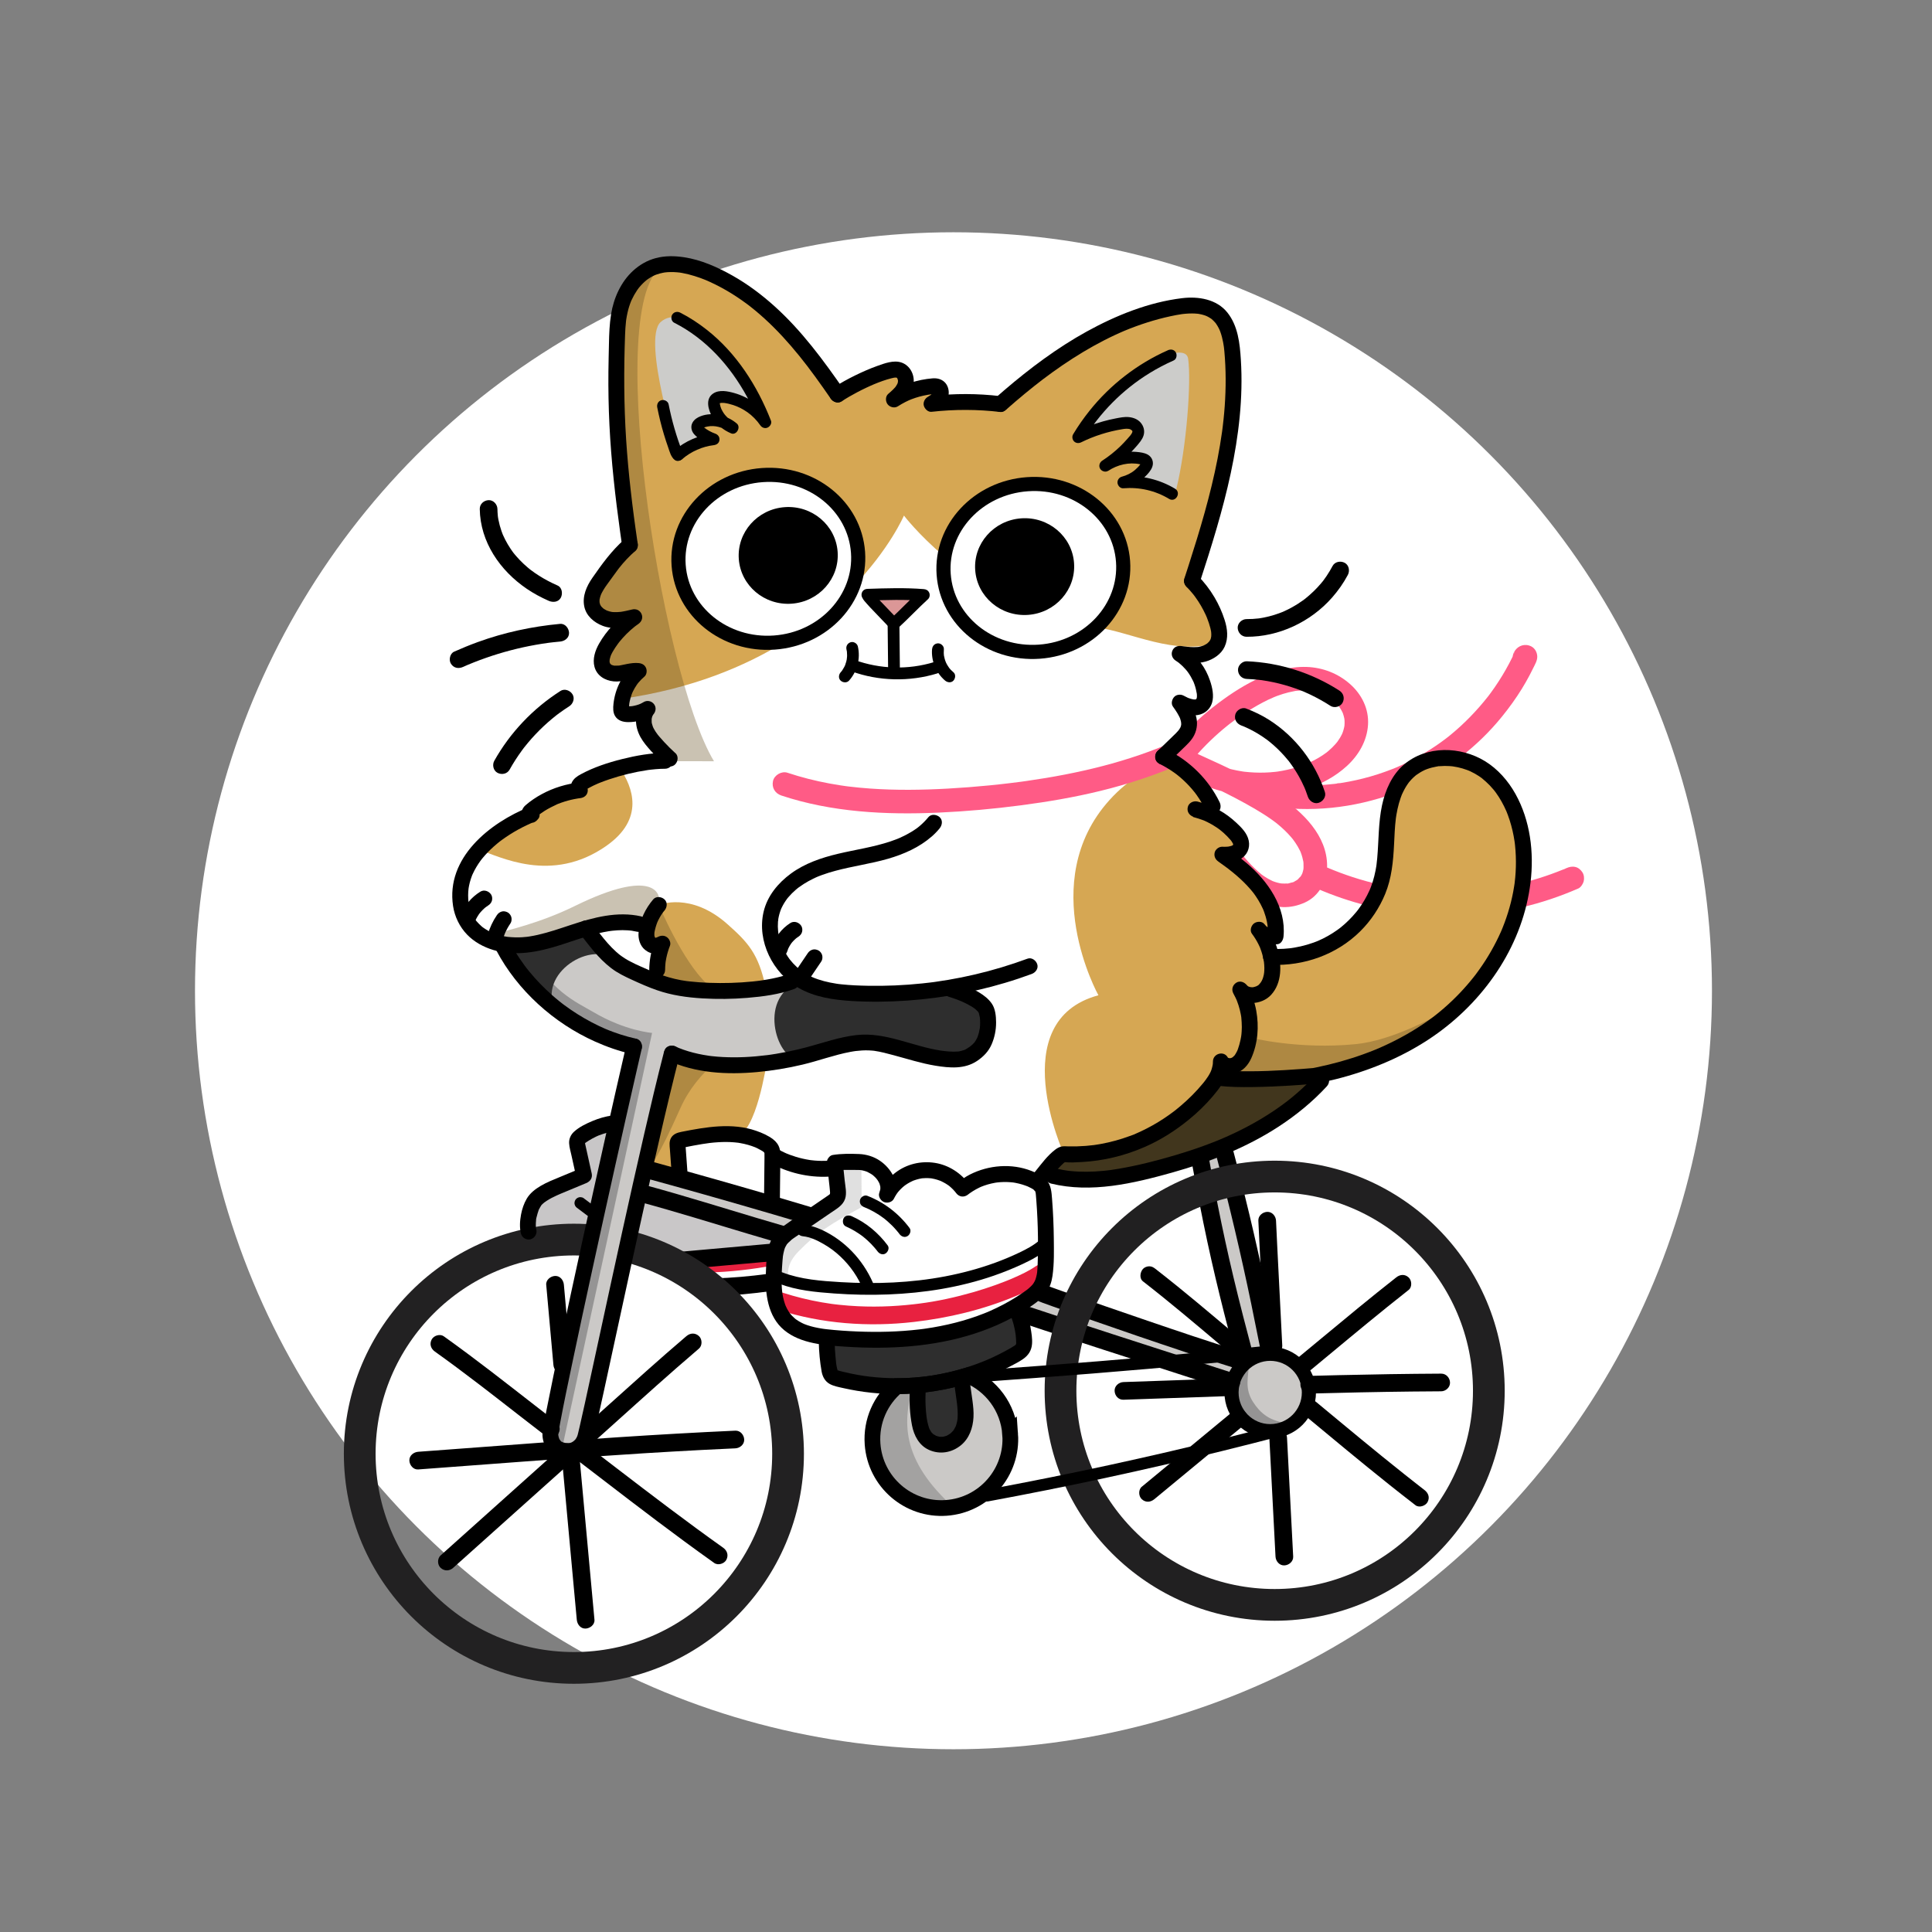 <svg viewBox="0 0 1080 1080" version="1.1" xmlns="http://www.w3.org/2000/svg" data-name="Layer 1" id="Layer_1">
  <rect x="0" y="0" width="1080" height="1080" fill="#808080" stroke="none"/>
  <defs>
    <style>
      .cls-1, .cls-2, .cls-3, .cls-4, .cls-5, .cls-6, .cls-7, .cls-8, .cls-9, .cls-10, .cls-11, .cls-12, .cls-13, .cls-14, .cls-15, .cls-16, .cls-17, .cls-18 {
        stroke-width: 0px;
      }

      .cls-1, .cls-5 {
        fill: #664f23;
      }

      .cls-1, .cls-19 {
        opacity: .35;
      }

      .cls-2 {
        fill: #2e2e2e;
      }

      .cls-3 {
        fill: #ccccca;
      }

      .cls-4 {
        opacity: .62;
      }

      .cls-4, .cls-14 {
        fill: #747474;
      }

      .cls-6 {
        fill: #d6a753;
      }

      .cls-7 {
        fill: #2f2f2f;
      }

      .cls-20 {
        stroke-width: 7.9px;
      }

      .cls-20, .cls-21, .cls-22, .cls-23 {
        fill: none;
        stroke-miterlimit: 10;
      }

      .cls-20, .cls-22 {
        stroke: #000;
      }

      .cls-8 {
        fill: #ff5b86;
      }

      .cls-9 {
        fill: #db9797;
      }

      .cls-21 {
        stroke: #222122;
      }

      .cls-21, .cls-23 {
        stroke-width: 17.74px;
      }

      .cls-10 {
        fill: #000;
      }

      .cls-11 {
        fill: #41361d;
      }

      .cls-12 {
        fill: #a3a1a2;
      }

      .cls-12, .cls-15 {
        opacity: .6;
      }

      .cls-13 {
        fill: #e82140;
      }

      .cls-22 {
        stroke-width: 8.79px;
      }

      .cls-23 {
        stroke: #212021;
      }

      .cls-14 {
        opacity: .45;
      }

      .cls-15 {
        fill: #a5a2a3;
      }

      .cls-16 {
        fill: #fff;
      }

      .cls-17 {
        fill: #cbc9c7;
      }

      .cls-18 {
        fill: #a2a2a2;
        opacity: .33;
      }
    </style>
  </defs>
  <circle r="424" cy="553.84" cx="533" class="cls-16"></circle>
  <g>
    <g>
      <path d="M717.37,451.6c24.06,2.38,48.43-1.87,70.55-11.51,20.09-8.76,38.08-22.64,51.84-39.68,3.97-4.91,7.67-10.03,10.98-15.4,1.52-2.48,2.97-5,4.32-7.57.68-1.29,1.34-2.58,1.97-3.89.98-2.01,2.33-4.2,2.31-6.47s-1.22-4.61-3.26-5.69c-3.42-1.8-7.36-.65-9.39,2.59-1.53,2.45-1.5,5.33-.17,7.84,1.61,3.05,6.11,4.23,9.01,2.36,3.1-2,4.09-5.75,2.36-9.01,1.55,4.08.41,6.82-3.44,8.22l-5.07-.66.05.03-3.26-5.69c-.02-2.39,1.1-3.61.42-2.15-.14.3-.28.6-.42.9-.26.54-.51,1.07-.78,1.61-.58,1.19-1.18,2.36-1.8,3.53-1.21,2.28-2.48,4.52-3.82,6.72s-2.67,4.26-4.09,6.33c-.71,1.03-1.44,2.06-2.18,3.07-.35.48-.7.96-1.06,1.44-.16.21-.32.42-.48.63-.16.21-.32.42-.48.63.59-.76.73-.94.42-.55-6.34,8.06-13.49,15.44-21.45,21.91-.41.33-.82.66-1.24.99-.26.21-.52.41-.78.61-.72.57,1.33-1.01.24-.18s-2.11,1.59-3.18,2.36c-2.04,1.47-4.12,2.87-6.24,4.22-4.63,2.95-9.45,5.6-14.41,7.94-1.19.56-2.39,1.1-3.59,1.63-.33.15-.67.29-1.01.43-.89.38,1.53-.63.16-.07-.68.27-1.35.55-2.03.82-2.65,1.04-5.33,2-8.04,2.88-5.35,1.73-10.81,3.12-16.34,4.17-1.58.3-3.16.57-4.75.82-.56.09-1.72.01-2.17.31l.88-.12c-.22.03-.43.06-.65.08-.51.06-1.01.12-1.52.18-3.05.35-6.11.59-9.17.73-6.42.29-12.86.11-19.26-.52-3.44-.34-6.73,3.27-6.58,6.58.17,3.86,2.9,6.22,6.58,6.58h0Z" class="cls-8"></path>
      <path d="M736.2,496.71c18.24,7.9,37.43,12.73,57.24,14.48,19.19,1.69,38.69.26,57.46-4.06,10.77-2.48,21.21-6.05,31.34-10.44,1.41-.61,2.64-2.53,3.03-3.94.43-1.58.24-3.67-.66-5.07s-2.26-2.64-3.94-3.03c-1.84-.42-3.36-.08-5.07.66-.26.11-.53.23-.8.34-1.07.46.27-.08.38-.16-.42.31-1.12.46-1.6.66-1.07.44-2.14.86-3.22,1.27-2.16.83-4.33,1.61-6.52,2.35-4.37,1.47-8.81,2.77-13.29,3.89s-9,2.06-13.56,2.82c-1.07.18-2.14.35-3.21.51-.5.07-1,.14-1.5.22-1.16.17.33-.04.46-.06-.43.05-.86.11-1.29.17-2.22.28-4.44.51-6.67.71-9.2.8-18.47.89-27.69.27-2.23-.15-4.46-.34-6.69-.58-1.15-.12-2.3-.25-3.44-.4-.29-.04-.57-.07-.86-.11-.56-.07-.78-.37.46.06-.51-.18-1.17-.16-1.71-.24-4.57-.67-9.11-1.52-13.61-2.55-5.06-1.16-10.07-2.54-15.01-4.15-2.4-.78-4.78-1.62-7.15-2.5-1.22-.46-2.43-.93-3.63-1.41-.6-.24-1.2-.49-1.8-.74-.54-.22-.75,0,.38.16-.39-.06-.84-.36-1.19-.51-1.69-.73-3.22-1.17-5.07-.66-1.53.42-3.18,1.6-3.94,3.03-1.5,2.84-1.01,7.55,2.36,9.01h0Z" class="cls-8"></path>
      <path d="M851.55,474.35c3.32,39.48-19.56,78.23-52.12,100.83-17.68,12.26-37.81,20.28-58.86,25-1.95.46-3.9.86-5.85,1.24,0,0-35.49,3.3-54.13,1.1l-.49-.25c1.47-2.72,2.31-5.71,2.34-8.96,1.53,2.9,5.84,3.36,8.65,1.65,2.81-1.73,4.37-4.91,5.42-8.02,3.67-11.04,2.47-23.6-3.22-33.75,2.98,4.35,10.18,3.89,13.84.09,3.69-3.8,4.46-9.59,3.92-14.86-.11-1.18-.3-2.35-.54-3.53,10.92.51,21.96-1.63,31.72-6.56,14.91-7.52,26.57-21.56,30.47-37.82,2.4-9.89,1.97-20.24,2.91-30.39.96-10.13,3.58-20.72,10.71-27.97,11.44-11.62,31.82-10.61,44.74-.66,12.92,9.98,19.16,26.64,20.52,42.88Z" class="cls-6"></path>
      <path d="M684.09,640.87c-4.49,1.88-9.04,3.61-13.62,5.18-9.32,3.26-18.87,5.95-28.48,8.28-17.46,4.27-40.59,6.22-58.01,1.88l-.74.03c4.02-5.02,9.02-11.13,11.51-11.02,54.55,2.43,83.33-39.75,83.33-39.75.77-1.03,1.43-2.08,2.01-3.21l.49.25c18.64,2.2,54.13-1.1,54.13-1.1,1.95-.38,3.9-.78,5.85-1.24l.2.94c-12.46,13.57-30.1,27.15-46.66,35.23-3.29,1.61-6.64,3.12-10.03,4.52Z" class="cls-11"></path>
      <path d="M499.49,348.43c.06.08.14.17.23.25,5.75-5.25,10.92-10.85,16.69-16.1-11.47-.92-20.08-.53-31.57-.13.41.95,3.11,3.97,4.57,5.48,3.62,3.73,6.28,6.52,10.08,10.5ZM404.98,236.28c1.38,1.17,2.93,2.14,4.59,2.81-1.35-1.17-2.93-2.14-4.59-2.81ZM370.35,425.34l-.11-5.19c-1.31-1.33-2.63-2.72-3.86-4.16-2.44-2.78-4.82-5.75-5.92-9.26-1.15-3.51-.82-7.68,1.65-10.47-3.47,2.1-7.56,3.16-11.59,3-.93-.04-1.96-.15-2.59-.82-.71-.71-.76-1.82-.73-2.83.2-7.8,3.93-15.47,9.9-20.52-3.33-.42-6.63.72-9.92,1.24-3.32.53-7.14.25-9.33-2.29-2.94-3.43-1.18-8.71,1.16-12.55,3.97-6.52,9.31-12.21,15.58-16.52-4.34,1.03-8.78,2.08-13.2,1.48-4.43-.63-8.84-3.27-10.26-7.5-1.63-5.06,1.39-10.4,4.54-14.69,5.89-8,8.99-13.06,16.47-19.57-5.7-39.17-8.45-69.34-7.4-107.52.25-9.02-.02-18.25,2.63-26.86,2.68-8.62,8.33-16.73,16.59-20.42,9.13-4.06,19.81-2.11,29.17,1.38,18.08,6.78,33.71,18.96,46.88,33.06,10.41,11.13,19.5,23.63,28.2,36.21,7.54-4.98,20.34-11.29,29.08-13.42,1.82-.45,3.77-.83,5.51-.16,3.17,1.17,4.27,5.37,3.21,8.59-1.09,3.19-3.72,5.58-6.31,7.77,6.51-4.22,14.09-6.77,21.83-7.38.84-.06,1.74-.1,2.53.24,1.93.81,2.37,3.58,1.4,5.44-.95,1.89-2.84,3.06-4.66,4.17,12.78-1.45,25.72-1.43,38.48.11,28.18-24.92,60.1-46.95,96.85-54.01,8.1-1.56,17.25-2.11,23.79,2.91,6.54,5.05,8.33,14.06,9.03,22.3,3.76,43.38-9.08,86.13-22.62,127.64,6.41,6.51,11.32,14.53,14.06,23.25,1.14,3.67,1.9,7.73.36,11.22-1.61,3.63-5.49,5.89-9.4,6.62-3.91.7-7.94.12-11.89-.44,7.36,4.7,12.59,12.69,13.92,21.34.35,2.25.39,4.72-.95,6.54-2.84,3.77-8.8,1.77-12.9-.58,3.05,4.24,6.3,9.32,4.86,14.33-.82,2.94-3.11,5.19-5.28,7.3-2.99,2.88-5.97,5.79-8.96,8.67,11.96,5.82,21.94,15.69,27.71,27.68-1.92,1.88-4.79,2.72-7.44,2.31-.73-.21-1.48-.42-2.24-.6.71.32,1.46.53,2.24.6,7.96,2.38,15.22,7.09,20.61,13.36,1.67,1.94,3.25,4.39,2.66,6.86-.93,4-6.29,4.7-10.4,4.53,7.82,5.51,15.46,11.48,21.21,19.12,5.75,7.64,9.48,17.19,8.5,26.69-3.47.54-7.2-1.01-9.33-3.84,3.38,4.46,5.74,9.7,6.85,15.17.24,1.17.43,2.35.54,3.53.54,5.27-.23,11.05-3.92,14.86-3.66,3.8-10.86,4.27-13.84-.09,5.7,10.15,6.89,22.71,3.22,33.75-1.04,3.11-2.61,6.29-5.42,8.02-2.81,1.71-7.12,1.25-8.65-1.65-.03,3.25-.87,6.24-2.34,8.96-.58,1.12-1.24,2.18-2.01,3.21,0,0-28.78,42.19-83.33,39.75-2.49-.11-7.49,6.01-11.51,11.02-1.34,1.63-2.52,3.14-3.52,4.29l-.22.31c-.5-.31-.99-.56-1.51-.82-12.65-6.24-28.89-4.41-39.84,4.51-4.91-6.93-13.63-11.01-22.11-10.34-8.48.66-16.44,6.07-20.22,13.71,3.46-8.46-5.97-18.71-16.85-18.3-3.5.12-7.9-.38-12.25.38.1.97.19,1.94.32,2.91l-4.09.43c-10.44.54-21-1.92-30.16-6.96l-1,.05c.03-1.45.02-2.99-.7-4.28-.64-1.14-1.75-1.96-2.88-2.62-6.87-4.15-15.12-5.64-23.14-5.54-8.05.08-15.99,1.63-23.88,3.2-.83.17-1.79.39-2.22,1.14-.31.52-.26,1.18-.21,1.78.36,4.99.72,9.98,1.08,15l-5.78,1.53c-4.56-1.28-8.87-2.5-12.88-3.61l-.86-.2c5.53-24.35,10.85-47.02,15.18-63.86,22.58,10.65,56.26,6.75,80.21-.23,11.46-3.33,23.26-7.43,35-5.4,9.63,1.68,25.15,7.14,34.83,8.42,8.88,1.16,14.44,1.36,21.14-4.59,5.36-4.8,6.81-15.04,4.81-21.92-2.1-7.19-20.44-12.44-20.44-12.44l-.13-.7c-17.11,2.9-34.52,3.99-51.87,3.23-9.99-.44-20.23-1.55-29.12-6.17-2.03-1.07-3.97-2.33-5.77-3.78l-1.45,3.27c-16.03,5.86-44.19,6.46-61.06,3.95-5.28-.78-10.11-2.15-14.78-3.9l.31-.81c.03-5.05,1.19-15.69,3.05-20.39-1.45.71-3.04,1.43-4.64,1.18-1.87-.29-3.33-1.93-3.89-3.76-.55-1.81-.35-3.78.02-5.65.12-.56.24-1.13.41-1.67h-.03c-9.8-2.3-24.85-1.43-34.59,1.44-.95.31-1.89.58-2.84.89-10.59,3.32-21.03,7.54-32.09,8.41-3.65.29-7.41.14-11.05-.5-7.41-1.29-14.35-4.59-18.9-10.47-6.14-7.93-6.72-19.24-3.2-28.61,3.55-9.39,10.74-17.01,18.81-22.96,5.69-4.16,11.89-7.62,18.41-10.25.27.09.53.01.64-.26-.2.09-.44.16-.64.26-.32-.08-.63-.35-.66-.69-.02-.66.5-1.17,1-1.58,7.7-6.36,17.31-10.41,27.24-11.5-1.86-.21-.6-3.18,1.02-4.14,11.06-6.61,31.65-11.89,45.09-12.28ZM627.79,313.86c-1.86-25.85-25.81-45.2-53.5-43.2-27.72,2-48.64,24.58-46.78,50.43,1.86,25.85,25.81,45.2,53.52,43.2,27.69-1.99,48.61-24.57,46.75-50.42ZM479.65,308.77c-1.86-25.85-25.81-45.2-53.52-43.2-27.69,1.99-48.61,24.57-46.75,50.42,1.86,25.85,25.81,45.2,53.5,43.2,27.72-2,48.64-24.58,46.78-50.43Z" class="cls-16"></path>
      <path d="M708.5,756.83c11.93-.86,22.29,8.09,23.15,20.01.78,10.8-6.51,20.3-16.77,22.65-1.07.24-2.14.39-3.27.47-7.43.54-14.27-2.75-18.58-8.22-2.56-3.27-4.22-7.33-4.55-11.79-.19-2.6.11-5.13.78-7.5,2.32-8.14,9.34-14.43,18.13-15.51.37-.05.73-.08,1.1-.11Z" class="cls-17"></path>
      <path d="M700.5,783.78c-4.88-7.6-2.75-13.82-2.17-22.04-1.65,2.14-4.94,8-5.7,10.66-.67,2.37-.97,4.9-.78,7.5.32,4.47,1.99,8.52,4.55,11.79,4.3,5.47,11.14,8.76,18.58,8.22.13,0,5.02-3.23,5.15-3.24-3.6-2.76-11.99-1.01-19.62-12.9Z" class="cls-4"></path>
      <path d="M573.46,271.31c27.69-1.99,51.63,17.35,53.5,43.2,1.86,25.85-19.06,48.43-46.75,50.42-27.72,2-51.66-17.35-53.52-43.2-1.86-25.85,19.06-48.43,46.78-50.43ZM600.7,314.71c-1.07-14.9-14.32-26.09-29.58-24.99-15.26,1.1-26.77,14.08-25.69,28.97,1.07,14.92,14.32,26.09,29.58,24.99,15.26-1.1,26.77-14.05,25.69-28.97Z" class="cls-16"></path>
      <path d="M580.3,721.31c-1.49,1.74-3.36,3.15-5.22,4.47-3.06,2.17-6.22,4.15-9.47,5.94-29.72,16.72-66.24,19.27-100.53,16.12-.9-.07-1.78-.16-2.69-.28-8.25-.88-16.75-2.73-22.51-8.6-5.67-5.8-7.24-13.95-7.36-22.28,0-.77,0-1.56.02-2.33l3.86.07c8.15,3.16,16.97,4.27,25.69,5.02,7.84.68,15.74,1.06,23.66,1.07,29.48.09,59-4.73,85.5-17.33,4.47-2.14,8.87-4.49,12.51-7.79h.98c0,3.73-.07,7.49-.2,11.22-.15,4.47-.47,9.2-2.89,12.99-.4.61-.84,1.2-1.33,1.73Z" class="cls-16"></path>
      <path d="M569.55,734.84c1.68,4.66,2.64,9.55,2.89,14.47.08,1.42.08,2.9-.55,4.16-.76,1.51-2.25,2.46-3.7,3.3-7.32,4.33-15.06,7.9-23.1,10.7-1.37.47-2.76.94-4.13,1.35-9.14,2.82-18.62,4.7-28.17,5.52-3.75.35-7.49.51-11.26.52-11.12,0-22.25-1.35-33.04-4.17-1.29-.33-2.67-.73-3.58-1.72-.94-1.01-1.21-2.45-1.44-3.83-.8-4.93-1.27-9.94-1.37-14.95l.29-2.63c.91.12,1.78.21,2.69.28,34.29,3.15,70.81.6,100.53-16.12l.18.3c1.41.48,2.81.93,4.25,1.41l-.48,1.41Z" class="cls-2"></path>
      <path d="M543.37,769.92c11.83,5.86,20.31,17.66,21.33,31.76.95,13.16-4.83,25.28-14.45,32.91-5.87,4.7-13.17,7.74-21.24,8.32-21.25,1.53-39.7-14.46-41.23-35.69-.93-12.87,4.56-24.7,13.75-32.36,3.78,0,7.51-.17,11.26-.52l.27,3.07c-.32,5.41-.09,10.89.7,16.27.56,3.74,1.5,7.66,4.08,10.43,2.6,2.77,6.65,3.98,10.38,3.35,3.73-.66,7.07-3.1,9.02-6.33,3.52-5.72,2.68-13,1.73-19.64-.4-2.96-.82-5.91-1.24-8.84l5.64-2.73Z" class="cls-17"></path>
      <path d="M543.37,769.92l-5.64,2.73c.42,2.93.85,5.88,1.24,8.84.95,6.64,1.79,13.92-1.73,19.64-1.96,3.23-5.3,5.66-9.02,6.33-3.73.64-7.78-.58-10.38-3.35-2.58-2.77-3.52-6.69-4.08-10.43-.78-5.38-1.02-10.86-.7-16.27l-.27-3.07c9.55-.82,19.03-2.69,28.17-5.52.82.34,1.61.7,2.4,1.09Z" class="cls-7"></path>
      <path d="M499.49,348.43c-3.8-3.98-6.46-6.77-10.08-10.5-1.46-1.51-4.16-4.53-4.57-5.48,11.48-.4,20.09-.79,31.57.13-5.77,5.25-10.94,10.85-16.69,16.1-.08-.07-.17-.17-.23-.25Z" class="cls-9"></path>
      <path d="M426.13,265.57c27.72-2,51.66,17.35,53.52,43.2,1.86,25.85-19.06,48.43-46.78,50.43-27.69,1.99-51.63-17.35-53.5-43.2-1.86-25.85,19.06-48.43,46.75-50.42ZM468.25,308.48c-1.07-14.9-14.32-26.09-29.58-24.99-15.26,1.1-26.74,14.07-25.67,28.97,1.07,14.92,14.29,26.09,29.55,24.99,15.26-1.1,26.77-14.05,25.69-28.97Z" class="cls-16"></path>
      <path d="M584.32,663.36c-.68-1.32-1.83-2.3-3.1-3.08-.5-.31-.99-.56-1.51-.82-12.65-6.24-28.89-4.41-39.84,4.51-4.91-6.93-13.63-11.01-22.11-10.34-8.48.66-16.44,6.07-20.22,13.71,3.46-8.46-5.97-18.71-16.85-18.3-3.5.12-7.9-.38-12.25.38.1.97.19,1.94.32,2.91.43,4.09.86,8.2,1.31,12.32.15,1.41.29,2.91-.33,4.2-.6,1.21-1.73,2-2.84,2.77-4.2,2.89-8.43,5.76-12.66,8.65-1.91,1.3-3.83,2.6-5.76,3.93-1.31.89-2.59,1.77-3.9,2.66-1.53,1.06-3.07,2.12-4.46,3.38-.82.75-1.55,1.54-2.2,2.46-2.51,3.61-2.92,8.21-3.27,12.59-.2,2.79-.38,5.65-.42,8.51l3.86.07c8.15,3.16,16.97,4.27,25.69,5.02,7.84.68,15.74,1.06,23.66,1.07,29.48.09,59-4.73,85.5-17.33,4.47-2.14,8.87-4.49,12.51-7.79h.98c-.02-9.13-.42-18.26-1.21-27.37-.1-1.39-.26-2.83-.9-4.08Z" class="cls-16"></path>
      <path d="M436.99,690.09l1.42.69c-.82.75-1.55,1.54-2.2,2.46-2.51,3.61-2.92,8.21-3.26,12.59-.2,2.79-.38,5.65-.42,8.51-.02.77-.02,1.56-.02,2.33l-2.65.27c-10.19,1.45-20.46,2.32-30.76,2.66l-2.12.68c-13.39-11.05-29.22-19.23-46.41-23.64,2.21-10.04,4.46-20.21,6.69-30.24l.08.02c26.8,7.26,52.88,15.97,79.63,23.68Z" class="cls-16"></path>
      <path d="M428.33,699.87c1.8-.15,3.59-.3,5.38-.36.46-2.24,1.19-4.39,2.49-6.27.65-.92,1.38-1.71,2.2-2.46l-1.42-.69c-26.75-7.71-52.83-16.42-79.63-23.68l-.08-.02c-2.23,10.04-4.49,20.21-6.69,30.24,6.7,1.72,13.16,4.07,19.37,6.89,28.6-.21,38.97-2.27,58.38-3.66Z" class="cls-15"></path>
      <path d="M431.1,642.12c.73,1.29.73,2.83.7,4.28-.08,7.69-.16,15.35-.24,23.04l-1.08,3.67c-18.35-5.46-38.99-11.56-56.41-16.51l5.78-1.53c-.36-5.02-.72-10.01-1.08-15-.04-.6-.09-1.26.21-1.78.42-.74,1.38-.97,2.22-1.14,7.89-1.57,15.83-3.12,23.88-3.2,8.02-.1,16.26,1.39,23.14,5.54,1.13.66,2.25,1.48,2.88,2.62Z" class="cls-16"></path>
      <path d="M343.41,627.84l1.18.26c-4.67,20.88-9.68,43.42-14.45,65.16-5.87-.45-11.86-.47-17.93-.03-5.15.37-10.2,1.05-15.14,2.07l-1.55-6.83c-1.4-5.15.76-15.11,4.73-18.67,3.67-3.3,8.33-5.27,12.9-7.16,4.46-1.85,8.9-3.68,13.33-5.53-1.21-5.48-2.43-10.94-3.64-16.43-.2-.99-.43-2-.16-2.97.36-1.24,1.46-2.09,2.52-2.82,5.41-3.72,11.7-6.15,18.21-7.04Z" class="cls-12"></path>
      <path d="M452.8,682.52l-102.37-33.13-3.73,15.16,94.39,30.11c3.47-4.39,7.41-8.43,11.71-12.14Z" class="cls-17"></path>
      <path d="M692.32,771.66c1.37-3.8,4.1-7.1,7.56-9.18l-120.18-38.89c-5.37,3.39-10.74,6.77-16.11,10.16l127.89,40.8c.23-.95.49-1.91.84-2.89Z" class="cls-17"></path>
      <path d="M664.1,427.84c5.17-6.53,10.92-12.6,17.17-18.11,1.55-1.37,3.13-2.7,4.74-3.99.39-.31.78-.62,1.17-.93.22-.18.45-.35.67-.53.57-.45-.5.39-.49.38.93-.65,1.82-1.38,2.74-2.05,3.34-2.43,6.78-4.71,10.33-6.84,1.84-1.1,3.71-2.17,5.61-3.16.93-.49,1.88-.97,2.83-1.43s2.14-.84,3.09-1.41c-1.42.86-.16.07.31-.12s.98-.39,1.47-.57c1.12-.42,2.26-.81,3.4-1.16,2.06-.64,4.16-1.16,6.28-1.54.2-.04,1.49-.33,1.53-.25.01.02-1.4.16-.65.09.29-.03.59-.07.88-.09,1.1-.11,2.21-.17,3.32-.19,1.04-.02,2.07,0,3.11.08.52.03,1.04.08,1.56.14,1.53.17-1.39-.23.05.02,1.7.29,3.37.73,5,1.31.45.16.89.36,1.34.51.08.03-1.39-.62-.75-.31.16.08.33.15.49.22.87.4,1.72.84,2.55,1.31.72.42,1.43.86,2.11,1.33.34.24.67.49,1.01.73.57.41-.68-.54-.63-.49.19.21.46.38.68.56,1.3,1.1,2.47,2.32,3.55,3.63.71.85-.89-1.22-.09-.09.23.33.46.66.68,1,.46.72.88,1.47,1.26,2.25.1.21.19.42.29.62.28.57-.36-.78-.33-.79.04,0,.38,1.02.42,1.13.28.82.5,1.65.67,2.49.12.58.14,2.09.04-.03.02.41.08.82.1,1.24.05.91.03,1.82-.04,2.72-.01.18-.04.36-.05.54-.06.84.25-1.52.1-.69-.07.41-.14.82-.23,1.22-.19.87-.43,1.72-.71,2.56-.13.38-.34.77-.43,1.16.02-.07.7-1.55.25-.59-.08.16-.15.32-.23.48-.39.81-.81,1.6-1.28,2.37-.44.73-.91,1.43-1.41,2.12-.14.2-.3.39-.44.59-.04.06.92-1.14.46-.61-.36.42-.71.86-1.07,1.27-1.2,1.36-2.5,2.62-3.88,3.8-.33.29-.67.57-1.02.85-.15.12-.3.24-.44.35-.65.53,1.11-.83.43-.34-.77.56-1.53,1.12-2.33,1.64-1.52,1-3.09,1.93-4.71,2.77-.78.41-1.58.79-2.38,1.16-.41.19-.83.37-1.25.56-.36.16-1.15.44.5-.2-.24.09-.48.2-.72.3-3.55,1.44-7.22,2.58-10.95,3.43-1.84.42-3.69.77-5.55,1.05-.26.04-.52.07-.77.11-.07.01,1.53-.19.78-.11-.45.05-.9.11-1.36.16-.97.1-1.94.19-2.91.26-3.83.27-7.67.25-11.5-.06-.91-.07-1.81-.16-2.72-.26-.27-.03-1.88-.24-.67-.08,1.04.14.32.04.1.01-.32-.05-.64-.1-.96-.15-1.86-.29-3.71-.66-5.55-1.09-3.67-.86-7.28-1.99-10.78-3.38-.42-.17-2.08-.94-.23-.08-.35-.16-.71-.31-1.07-.47-.95-.42-1.89-.87-2.82-1.33-1.68-.84-3.33-1.75-4.95-2.72s-3.19-2.02-4.72-3.12l-6.65,11.37c15.03,6.81,30.13,13.61,44.37,21.99,3.08,1.81,6.11,3.71,9.02,5.78.73.52,1.44,1.05,2.16,1.58.97.72-.98-.78-.03-.03.37.3.75.59,1.12.9,1.37,1.12,2.7,2.29,3.98,3.51s2.49,2.49,3.63,3.82c.31.36.61.72.91,1.09.13.16.25.32.38.47.46.55-.43-.56-.41-.53.48.73,1.05,1.42,1.54,2.15.98,1.46,1.88,2.97,2.64,4.56.16.34.3.71.48,1.05.03.05-.54-1.36-.3-.69.06.18.14.36.21.54.32.84.6,1.69.84,2.56.2.74.38,1.48.52,2.23.06.34.22.78.19,1.12,0-.05-.18-1.75-.1-.63.02.25.04.5.06.75.05.74.06,1.49.03,2.23-.01.37-.05.73-.07,1.1-.08,1.15.09-.68.1-.66.06.09-.1.61-.12.72-.14.71-.32,1.41-.55,2.1-.06.17-.13.34-.18.51-.25.78.62-1.31.25-.57-.19.38-.37.76-.57,1.13-.18.32-.37.63-.58.94-.1.15-.22.3-.32.46-.37.57.49-.62.47-.61-.6.39-1.18,1.26-1.73,1.76-.82.76,1.16-.79.23-.16-.34.23-.68.46-1.03.67-.3.18-.61.35-.92.51-.16.08-.32.16-.47.24-.84.43.54-.16.6-.24-.3.4-1.74.61-2.19.73-.32.09-2.04.68-2.28.47-.06-.05,1.55-.16.86-.12-.18.01-.36.04-.54.05-.42.03-.84.05-1.26.06-.78.02-1.57-.01-2.35-.08-.18-.02-.36-.04-.54-.06-.84-.08,1.51.25.68.09-.35-.07-.71-.13-1.06-.2-.85-.18-1.68-.42-2.5-.69-.45-.15-.9-.33-1.35-.49-.68-.23.65.29.63.27-.18-.1-.38-.17-.56-.25-.81-.37-1.6-.78-2.37-1.22s-1.54-.91-2.28-1.41c-.34-.23-.68-.47-1.02-.71-.17-.12-.33-.24-.5-.37-.96-.69.81.66.18.15-2.79-2.28-5.36-4.76-7.77-7.43-1.19-1.32-2.33-2.67-3.43-4.06-.15-.19-1-1.28-.36-.46s-.2-.27-.35-.47c-.57-.76-1.13-1.53-1.67-2.31-2.03-2.9-3.91-5.9-5.65-8.98s-3.37-6.27-4.87-9.5c-.76-1.62-1.49-3.26-2.2-4.9-.11-.25-.22-.51-.33-.76-.29-.67.27.65.26.62-.15-.39-.32-.77-.48-1.15-.37-.89-.73-1.79-1.09-2.69-2.65-6.7-4.99-13.51-7.25-20.35-.56-1.7-1.12-3.4-1.67-5.1-1.07-3.27-4.61-5.73-8.1-4.6-3.26,1.06-5.74,4.59-4.6,8.1,4.86,14.88,9.85,29.86,17.18,43.74,3.7,7.01,8.07,13.62,13.15,19.71,5.03,6.03,11.04,11.94,18.2,15.35,4.07,1.94,8.27,3.19,12.8,3.37,4.26.17,8.38-.8,12.24-2.52,7.98-3.57,12.49-11.93,12.51-20.47.03-16.92-13.53-30.08-26.59-38.83-14.06-9.42-29.74-16.49-45.1-23.48-2.03-.92-4.06-1.84-6.09-2.76-1.66-.75-3.25-1.17-5.07-.66-1.53.42-3.18,1.6-3.94,3.03-1.8,3.4-.64,6.86,2.36,9.01,13.76,9.85,30.96,14.85,47.83,14.7,16.91-.15,34.97-5.3,47.65-16.9,6.56-6.01,11.25-14.02,11.81-23.01s-3.6-17.02-9.9-22.65c-6.76-6.04-15.33-9.38-24.37-9.7-10.09-.36-19.94,2.92-28.89,7.32-8.42,4.14-16.21,9.47-23.57,15.25-6.89,5.41-13.26,11.47-19.01,18.08-1.45,1.66-2.86,3.37-4.23,5.1-1.13,1.42-1.93,2.76-1.93,4.66,0,1.61.72,3.54,1.93,4.66,2.38,2.18,7.03,2.88,9.31,0h0Z" class="cls-8"></path>
      <path d="M679.91,174.8c-6.54-5.02-15.69-4.47-23.79-2.91-36.75,7.06-68.67,29.08-96.85,54.01-12.76-1.54-25.7-1.56-38.48-.11,1.82-1.11,3.72-2.27,4.66-4.17.97-1.87.54-4.63-1.4-5.44-.79-.34-1.69-.3-2.53-.24-7.75.61-15.33,3.16-21.83,7.38,2.59-2.19,5.22-4.57,6.31-7.77,1.06-3.22-.03-7.42-3.21-8.59-1.74-.67-3.69-.29-5.51.16-8.75,2.14-21.55,8.44-29.08,13.42-8.7-12.58-17.78-25.07-28.2-36.21-13.16-14.1-28.8-26.29-46.88-33.06-9.36-3.5-20.04-5.45-29.17-1.38-8.26,3.69-13.91,11.8-16.59,20.42-2.65,8.61-2.39,17.84-2.63,26.86-1.05,38.18,1.7,68.35,7.4,107.52-7.48,6.51-10.57,11.56-16.47,19.57-3.15,4.29-6.17,9.63-4.54,14.69,1.41,4.23,5.83,6.87,10.26,7.5,4.43.61,8.87-.45,13.2-1.48-6.26,4.31-11.61,10-15.58,16.52-2.34,3.84-4.1,9.12-1.16,12.55,2.19,2.54,6.01,2.81,9.33,2.29,3.29-.53,6.59-1.66,9.92-1.24-4.69,3.97-7.96,9.55-9.27,15.53,38.72-5.59,68.76-18.02,91.72-32.38-2.18.43-4.39.79-6.68.95-27.69,1.99-51.63-17.35-53.5-43.2-1.86-25.85,19.06-48.43,46.75-50.42,27.72-2,51.66,17.35,53.52,43.2.5,6.9-.67,13.55-3.12,19.65,20.88-21.6,28.8-40.22,28.8-40.22,0,0,7.93,10.47,22.61,22.93,3.33-21.46,22.27-38.74,46.35-40.47,27.69-1.99,51.63,17.35,53.5,43.2,1.02,14.22-4.88,27.44-14.98,36.79,19.9,2.73,43.65,16.07,67.92,8.56-2.86-7.46-8.81-28.79-14.42-34.48,13.54-41.51,26.38-84.26,22.62-127.64-.7-8.24-2.48-17.25-9.03-22.3ZM404.98,236.28c1.66.67,3.23,1.64,4.59,2.81-1.66-.67-3.21-1.64-4.59-2.81Z" class="cls-6"></path>
      <path d="M678.08,605.47c.77-1.03,1.43-2.08,2.01-3.21,1.47-2.72,2.31-5.71,2.34-8.96,1.53,2.9,5.84,3.36,8.65,1.65,2.81-1.73,4.37-4.91,5.42-8.02,3.67-11.04,2.47-23.6-3.22-33.75,2.98,4.35,10.18,3.89,13.84.09,3.69-3.8,4.46-9.59,3.92-14.86-.11-1.18-.3-2.35-.54-3.53-1.11-5.47-3.47-10.71-6.85-15.17,2.13,2.83,5.86,4.38,9.33,3.84.98-9.5-2.75-19.05-8.5-26.69-5.75-7.64-13.39-13.61-21.21-19.12,4.11.18,9.47-.52,10.4-4.53.59-2.47-.99-4.92-2.66-6.86-5.39-6.27-12.65-10.97-20.61-13.36-.77-.08-1.53-.29-2.24-.6.75.18,1.51.39,2.24.6,2.64.42,5.51-.42,7.44-2.31-5.05-10.49-13.32-19.35-23.31-25.3-10.75,3.08-23.08,9.38-34.35,21.89-41.38,45.91-6.16,109.09-6.16,109.09-53.24,14.34-19.33,88.71-19.26,88.85,54.55,2.43,83.33-39.75,83.33-39.75Z" class="cls-6"></path>
      <path d="M339.02,472.79c21.41-15.04,14.83-32.74,7.38-43.5-8.02,2.18-15.72,5.09-21.13,8.33-1.62.96-2.89,3.93-1.02,4.14-9.93,1.09-19.54,5.13-27.24,11.5-.5.41-1.02.92-1,1.58.02.34.33.61.66.69.2-.09.44-.16.64-.26-.11.27-.37.34-.64.26-6.52,2.63-12.71,6.09-18.41,10.25-3.74,2.75-7.27,5.88-10.36,9.36,11.17,3.38,40.24,19.34,71.12-2.34Z" class="cls-6"></path>
      <path d="M366.88,548.67c4.67,1.75,9.49,3.12,14.78,3.9,12.45,1.85,31.03,2,46.37-.4-3.96-19.28-10.25-25.62-21.3-35.48-20.6-18.38-38.41-10.81-38.41-10.81,0,0-5.73,5.45-11.77,10.79,1.96.21,3.86.49,5.56.89h.03c-.17.54-.29,1.1-.41,1.66-.37,1.87-.57,3.84-.02,5.65.55,1.83,2.02,3.47,3.89,3.76,1.6.25,3.19-.47,4.64-1.18-1.85,4.7-3.01,15.35-3.05,20.39l-.31.81Z" class="cls-6"></path>
      <path d="M378.28,641.28c-.04-.6-.09-1.26.21-1.78.42-.74,1.38-.97,2.22-1.14,7.89-1.57,15.83-3.12,23.88-3.2,2.33-.03,4.68.1,7.02.36,11.34-3.18,16.59-39.7,17.25-42.74-18.62,2.37-38.9,4.39-53.84-2.65-4.32,16.81-9.63,39.43-15.15,63.73l.83.33,18.53.23c-.32-4.39-.63-8.77-.95-13.14Z" class="cls-6"></path>
      <path d="M435.09,732.21c24.34,7.82,50.4,9.69,75.73,6.77,19.37-2.23,38.61-6.82,56.64-14.33,5.71-2.38,11.61-4.86,16.71-8.41,2.12-1.47,3.3-4.39,1.77-6.76-1.36-2.1-4.49-3.35-6.76-1.77-4.08,2.84-8.71,4.96-13.26,6.94-.37.16-.75.32-1.12.48-.71.31.47-.2.49-.21-.23.1-.47.2-.7.29-.89.37-1.78.73-2.67,1.08-1.79.7-3.58,1.38-5.39,2.03-4.1,1.47-8.25,2.8-12.43,4.01-9.93,2.86-20.13,5.12-30.4,6.41.17-.02,1.06-.14.12-.02-.4.05-.8.1-1.2.15-.67.08-1.34.16-2.01.24-1.42.16-2.85.31-4.28.44-2.85.26-5.7.47-8.55.61-6.06.3-12.14.32-18.2.03-3.51-.17-7.01-.43-10.5-.81-.83-.09-1.65-.18-2.48-.28-.45-.06-.9-.11-1.36-.17-1.5-.19,1,.15-.5-.07-1.82-.26-3.64-.54-5.46-.86-7.31-1.28-14.52-3.06-21.58-5.33-2.46-.79-5.5.92-6.07,3.45-.62,2.7.81,5.23,3.45,6.07h0Z" class="cls-13"></path>
      <path d="M390.87,711.43c12.56-.06,25.09-1.22,37.46-3.33,2.55-.44,4.21-3.71,3.45-6.07-.89-2.75-3.34-3.92-6.07-3.45-1.45.25-2.91.49-4.36.71-.73.11-1.46.22-2.19.32-.3.04-1.1.15-.39.06-.32.04-.65.09-.97.13-3,.39-6.01.71-9.03.97-5.95.51-11.92.77-17.9.8-2.58.01-5.06,2.26-4.94,4.94s2.17,4.95,4.94,4.94h0Z" class="cls-13"></path>
      <path d="M413.53,205.74c-6.83-9.73-31.32-37.2-44.2-25.73-10.7,9.53,9.78,74.23,9.78,74.23l15.93-6.52c-.54-.37-1.1-.72-1.64-1.12-1.39-1.03-2.06-2.85-2.26-4.51-.2-1.74.53-3.45,1.59-4.78,1.02-1.29,2.89-2.14,4.51-2.26,1.82-.13,3.35.54,4.78,1.59.41.3.83.59,1.25.88,2.23,1.44,4.54,2.74,6.86,4.02l2.42-.99c-3.28-2.4-6.53-4.84-9.61-7.49-2.79-2.4-2.88-6.5-.67-9.29,2.21-2.79,6.67-2.92,9.29-.67,4.84,4.17,10.11,7.8,15.23,11.62l.5-.2s-6.92-19.07-13.76-28.8Z" class="cls-3"></path>
      <path d="M627.74,235.99c5.18.31,8.29,4.43,6.38,9.47-1.7,4.49-4.8,7.77-8.5,10.51,2.42-.69,4.87-1.29,7.39-1.53,6.4-.6,9.74,8.52,4.2,12-.95.6-1.95,1.12-2.94,1.64,3.25.26,6.48.92,9.53,1.84,2.68.8,5.52,1.83,8.19,3.17.96,0,1.93.23,2.84.84.75.49,1.48.97,2.21,1.44.19-.67.37-1.35.55-2.07,5.74-23.63,8.4-59.75,6.59-72.76-1.27-9.1-24.82.53-44.01,21.57-5.68,6.23-9.57,12.54-11.87,18.73,6.09-3.05,12.64-5.25,19.44-4.85Z" class="cls-3"></path>
      <path d="M436.66,444.66c28.23,9.4,58.49,10.92,88.01,9.6,15.36-.69,30.69-2.07,45.93-4.07s29.75-4.47,44.37-8.03c16.38-3.99,32.38-9.33,47.78-16.23,1.41-.63,2.63-2.51,3.03-3.94.43-1.58.24-3.67-.66-5.07s-2.26-2.64-3.94-3.03c-1.83-.42-3.37-.1-5.07.66-.85.38-1.7.76-2.55,1.13-.43.19-.85.37-1.28.55-1.48.64,1.35-.56-.14.06-1.72.71-3.44,1.41-5.17,2.09-3.32,1.3-6.67,2.52-10.04,3.68-6.75,2.31-13.58,4.35-20.48,6.14-13.98,3.64-28.2,6.31-42.5,8.35-.92.13-1.85.26-2.77.39-.36.05-1.28.2.37-.05-.46.07-.92.12-1.38.18-1.94.25-3.87.5-5.81.73-3.77.45-7.55.87-11.33,1.24-7.72.76-15.45,1.36-23.19,1.79-14.48.8-29.01,1-43.48-.03-4.03-.29-8.06-.67-12.07-1.16-.31-.04-.62-.08-.92-.12-.31-.04-.62-.08-.92-.12.98.13,1.1.15.37.05-1.08-.15-2.15-.31-3.22-.47-1.99-.31-3.98-.64-5.96-1.01-7.93-1.47-15.76-3.45-23.42-6-3.27-1.09-7.34,1.26-8.1,4.6-.83,3.63,1.1,6.93,4.6,8.1h0Z" class="cls-8"></path>
      <path d="M481.49,649.05c-.26,0-.52-.03-.79-.02-3.5.12-7.9-.38-12.25.38.1.97.19,1.94.32,2.91.43,4.09.86,8.2,1.31,12.32.15,1.41.29,2.91-.33,4.2-.6,1.21-1.73,2-2.84,2.77-4.2,2.89-8.43,5.76-12.66,8.65-1.91,1.3-3.83,2.6-5.76,3.93-1.31.89-2.59,1.77-3.9,2.66-1.53,1.06-3.07,2.12-4.46,3.38-.82.75-1.55,1.54-2.2,2.46-2.51,3.61-2.92,8.21-3.27,12.59-.2,2.79-.38,5.65-.42,8.51l3.86.07c.95.37,1.91.7,2.87,1.02-.84-2.86-1.21-8.54,5.29-15.2,11.01-11.31,18.37-15.56,35.44-24.9,0,0-.11-13.86-.22-25.71Z" class="cls-18"></path>
      <path d="M510.82,773.79c-6.17,19.72-8.07,42.05,23.12,69.6,0,0-12.6,3.54-22.64-2.17-10.05-5.7-14.24-7.15-19.58-16.4-5.34-9.25-5.1-18.03-4.23-26.27.87-8.24,8.39-17.25,8.39-17.25l14.94-7.5Z" class="cls-14"></path>
      <g class="cls-19">
        <path d="M399.31,553.92c-1.22-1.19-2.5-2.42-3.9-3.71-14.08-13-27.1-44.33-27.1-44.33h0s-.08-4.53-.08-4.53c0,0-1.55-17.16-46.94,5.13-17.84,8.76-36.83,13.85-51.63,17,3.57,2.16,7.64,3.58,11.88,4.32,3.64.64,7.4.79,11.05.5,11.05-.88,21.5-5.09,32.09-8.41.95-.31,1.89-.58,2.84-.89,9.75-2.87,24.79-3.74,34.59-1.44h.03c-.17.54-.29,1.1-.41,1.66-.37,1.87-.57,3.84-.02,5.65.55,1.83,2.02,3.47,3.89,3.76,1.6.25,3.19-.47,4.64-1.18-1.85,4.7-3.01,15.35-3.05,20.39l-.31.81c4.67,1.75,9.49,3.12,14.78,3.9,5.07.75,11.17,1.22,17.65,1.35Z" class="cls-5"></path>
        <path d="M347.36,170.32c-2.65,8.61-2.39,17.84-2.63,26.86-1.05,38.18,1.7,68.35,7.4,107.52-7.48,6.51-10.57,11.56-16.47,19.57-3.15,4.29-6.17,9.63-4.54,14.69,1.41,4.23,5.83,6.87,10.26,7.5,4.43.61,8.87-.45,13.2-1.48-6.26,4.31-11.61,10-15.58,16.52-2.34,3.84-4.1,9.12-1.16,12.55,2.19,2.54,6.01,2.81,9.33,2.29,3.29-.53,6.59-1.66,9.92-1.24-5.97,5.05-9.7,12.71-9.9,20.52-.03,1.01.02,2.11.73,2.83.63.67,1.67.78,2.59.82,4.03.16,8.12-.9,11.59-3-2.47,2.79-2.8,6.96-1.65,10.47,1.1,3.51,3.48,6.48,5.92,9.26,1.24,1.44,2.55,2.83,3.86,4.16l.11,5.19c-.99.03-2.03.09-3.09.17l31.87.02c-30.35-50.38-63.48-267.04-26.32-277.75-3.04.24-6.03.87-8.86,2.12-8.26,3.69-13.91,11.8-16.59,20.42Z" class="cls-5"></path>
        <path d="M380.26,619.64c5.12-11.49,12.09-18.94,18.33-24.74-8.32-.87-16.22-2.75-23.08-5.98-4.33,16.84-9.64,39.51-15.18,63.86l.86.2c.23.06.49.14.73.2,1.5-.61,5.9-5.64,18.34-33.55Z" class="cls-5"></path>
      </g>
      <path d="M818.22,559.23c-15.51,9.42-40.09,22.44-60.29,24.44-32.19,3.2-58.96-3.64-58.96-3.64l-.96.52c-.35,2.16-.81,4.29-1.5,6.37-1.03,3.07-2.58,6.2-5.32,7.94-1.43,2.82-3.12,5.51-4.94,8.13,19.34,1.13,48.48-1.58,48.48-1.58,1.95-.38,3.9-.78,5.85-1.24,21.05-4.71,41.17-12.74,58.86-25,6.73-4.67,13.03-10.04,18.79-15.95Z" class="cls-1"></path>
    </g>
    <g>
      <path d="M363.45,659.31c22.88,6.27,45.7,12.78,68.47,19.44,6.11,1.79,12.21,3.59,18.31,5.41,2.47.74,5.49-.89,6.07-3.45s-.8-5.28-3.45-6.07c-22.81-6.82-45.7-13.4-68.62-19.82-6.05-1.69-12.1-3.37-18.15-5.03-2.49-.68-5.48.85-6.07,3.45s.78,5.34,3.45,6.07h0Z" class="cls-10"></path>
      <path d="M357.94,671.97c20.25,5.5,40.28,11.75,60.38,17.77,5.78,1.73,11.56,3.44,17.35,5.11,2.48.71,5.49-.87,6.07-3.45s-.79-5.31-3.45-6.07c-20.17-5.81-40.18-12.14-60.34-17.99-5.78-1.68-11.58-3.31-17.39-4.89-2.49-.68-5.48.84-6.07,3.45s.78,5.35,3.45,6.07h0Z" class="cls-10"></path>
      <path d="M381.22,709.55c13.76-1.25,27.53-2.45,41.3-3.68,3.21-.29,6.42-.57,9.63-.87,2.57-.23,5.07-2.1,4.94-4.94-.11-2.48-2.18-5.19-4.94-4.94-13.76,1.25-27.53,2.45-41.3,3.68-3.21.29-6.42.57-9.63.87-2.57.23-5.07,2.1-4.94,4.94.11,2.48,2.18,5.19,4.94,4.94h0Z" class="cls-10"></path>
      <path d="M399.1,724.54c10.74-.36,21.44-1.35,32.08-2.85,2.57-.36,4.2-3.76,3.45-6.07-.91-2.82-3.32-3.84-6.07-3.45-.32.05-.65.09-.97.14-.6.08-.65.09-.15.02-.65.09-1.3.17-1.95.25-1.3.16-2.6.32-3.9.46-2.44.27-4.88.51-7.32.72-5.05.43-10.11.73-15.17.9-2.58.09-5.06,2.21-4.94,4.94s2.17,5.03,4.94,4.94h0Z" class="cls-10"></path>
      <path d="M564.69,801.69c1.53,21.23-14.46,39.7-35.69,41.23-21.25,1.53-39.7-14.46-41.23-35.69-.93-12.87,4.56-24.7,13.75-32.36,13.36-.04,26.71-2.08,39.44-6.04,13.06,5.4,22.65,17.8,23.73,32.86Z" class="cls-22"></path>
      <path d="M709.32,752.81l.27,2.65c-.79.08-1.55.16-2.31.25-3.85.41-7.65.79-11.48,1.17-.2-.14-.39-.32-.59-.49-9.14-34.54-17.85-74.75-24.09-107.15,4.9-1.67,8.4-3.34,13.58-4.37,7.89,31.49,17.83,73.89,24.61,107.94Z" class="cls-17"></path>
      <path d="M666.36,650.56c2.66,14.6,5.46,29.18,8.58,43.69,2.87,13.33,6.02,26.6,9.36,39.82,2.15,8.49,4.37,16.97,6.61,25.43.66,2.5,3.55,4.27,6.07,3.45s4.16-3.4,3.45-6.07c-3.81-14.35-7.53-28.72-10.97-43.16-3.16-13.27-6.04-26.6-8.7-39.97-1.7-8.59-3.32-17.2-4.89-25.82-.46-2.55-3.69-4.22-6.07-3.45-2.73.88-3.95,3.35-3.45,6.07h0Z" class="cls-10"></path>
      <path d="M679.95,646.19c7.24,27.39,13.75,54.94,19.5,82.68,1.74,8.41,3.44,16.84,5.11,25.27.5,2.54,3.66,4.23,6.07,3.45,2.7-.87,3.99-3.36,3.45-6.07-5.52-27.78-11.36-55.49-18.19-82.98-2.07-8.34-4.22-16.66-6.42-24.97-.66-2.5-3.56-4.26-6.07-3.45s-4.16,3.4-3.45,6.07h0Z" class="cls-10"></path>
      <path d="M582.45,717.89c-.84-.04-1.78.29-2.5.68-1.55.83-2.4,2.56-2.45,4.26-.09,3.51,2.74,4.47,5.31,5.42,1.79.66,3.6,1.31,5.4,1.95,6.53,2.33,13.07,4.63,19.62,6.92,18.29,6.38,36.61,12.68,54.99,18.79,9.07,3.02,18.16,6,27.3,8.81,2.47.76,5.49-.9,6.07-3.45.61-2.67-.8-5.26-3.45-6.07-17.21-5.29-34.26-11.09-51.29-16.9-15.93-5.43-31.84-10.94-47.7-16.57-2.39-.85-4.78-1.7-7.17-2.57-.68-.25-1.36-.5-2.04-.75-.18-.07-.37-.15-.55-.21.52.19,1.42.5,1.93,1.16l1.45,3.49h0c-.82,1.42-1.63,2.84-2.45,4.26h0c-.83.22-1.66.45-2.49.67,0,0,0,0,0,0,2.58.13,5.05-2.36,4.94-4.94-.12-2.79-2.17-4.8-4.94-4.94h0Z" class="cls-10"></path>
      <path d="M572.27,739.86c29.73,9.92,59.57,19.5,89.39,29.11,8.47,2.73,16.94,5.46,25.4,8.21,2.46.8,5.5-.93,6.07-3.45.62-2.71-.82-5.22-3.45-6.07-29.79-9.66-59.64-19.17-89.4-28.92-8.47-2.78-16.94-5.57-25.39-8.39-2.45-.82-5.5.94-6.07,3.45-.62,2.73.82,5.2,3.45,6.07h0Z" class="cls-10"></path>
      <circle r="119.72" cy="812.65" cx="320.81" class="cls-21"></circle>
      <circle r="119.72" cy="777.42" cx="712.55" class="cls-23"></circle>
      <path d="M551.49,565.21c-2.1-7.19-20.44-12.44-20.44-12.44l-.13-.7c-17.11,2.9-34.52,3.99-51.87,3.23-9.99-.44-20.23-1.55-29.12-6.17-2.03-1.07-3.97-2.33-5.77-3.78l-1.45,3.27c-16.03,5.86-44.19,6.46-61.06,3.95-5.28-.78-10.11-2.15-14.78-3.9-5.1-1.85-10.04-4.16-15.32-6.63-10.88-5.08-16.71-13.53-24.05-23.04-.95.31-1.89.58-2.84.89-10.59,3.32-21.03,7.54-32.09,8.41-3.65.29-7.41.14-11.05-.5l-.25,1.23c14.38,27.35,42.99,49.16,73.16,55.91-2.96,12.73-6.31,27.47-9.86,43.15-4.67,20.88-9.68,43.42-14.45,65.16-12.16,55.51-22.73,105.65-22.51,108.67.19,2.6,1.14,9.56,10.62,9.16,4.08-.16,7.84-3.65,8.91-7.61,2.11-7.78,12.21-55.59,23.44-106.84,2.21-10.04,4.46-20.21,6.69-30.24,1.04-4.59,2.06-9.13,3.06-13.61,5.53-24.35,10.85-47.02,15.18-63.86,22.58,10.65,56.26,6.75,80.21-.23,11.46-3.33,23.26-7.43,35-5.4,9.63,1.68,25.15,7.14,34.83,8.42,8.88,1.16,14.44,1.36,21.14-4.59,5.36-4.8,6.81-15.04,4.81-21.92Z" class="cls-17"></path>
      <path d="M364.51,577.41s-14.97-1.11-32.82-11.65c-9.63-5.69-24.94-11.78-37.51-37.64l-2.72,16.49c15.65,19.85,38.81,34.94,62.98,40.35-2.96,12.73-6.31,27.47-9.86,43.15-4.67,20.88-9.68,43.42-14.45,65.16-12.16,55.51-22.73,105.65-22.51,108.67.15,2.14.84,7.22,6.36,8.74l50.53-233.25Z" class="cls-4"></path>
      <path d="M444.13,550.1c-21.41,10.89-7.73,46.7,4.13,41.17,11.87-5.53,39.55-10.44,39.55-10.44l53.3,10.18,7.58-4.82,5.3-15.57-9.31-15.68-42.37.32-35.91-3.84-18.69-4.68-3.6,3.37h0" class="cls-2"></path>
      <path d="M310.6,564.79c-10.8-20.25,20.44-40.61,34.85-27.04l-10.71-15.77-53.45,7.05s43.19,58.12,29.32,35.76Z" class="cls-2"></path>
      <circle r="21.63" cy="778.4" cx="710.06" class="cls-20"></circle>
      <ellipse transform="translate(-21.34 31.67) rotate(-4.12)" ry="46.93" rx="50.27" cy="312.38" cx="429.51" class="cls-20"></ellipse>
      <ellipse transform="translate(-21.17 32.46) rotate(-4.12)" ry="27.05" rx="27.7" cy="310.48" cx="440.62" class="cls-10"></ellipse>
      <ellipse transform="translate(-21.32 42.33) rotate(-4.12)" ry="46.93" rx="50.27" cy="317.48" cx="577.66" class="cls-20"></ellipse>
      <ellipse transform="translate(-21.28 41.98) rotate(-4.12)" ry="27.05" rx="27.7" cy="316.73" cx="572.78" class="cls-10"></ellipse>
      <g>
        <path d="M311.74,327.33c-3.6-1.58-7.09-3.4-10.41-5.5-1.69-1.07-3.33-2.21-4.91-3.42.75.57-.21-.17-.46-.38-.37-.3-.74-.61-1.11-.92-.73-.62-1.45-1.26-2.15-1.92-1.45-1.36-2.84-2.8-4.14-4.3-.32-.36-.63-.73-.93-1.1-.18-.22-.35-.43-.53-.65-.05-.06-.47-.61-.13-.16s-.08-.11-.12-.17c-.16-.23-.33-.45-.49-.68-.33-.45-.64-.91-.96-1.38-1.09-1.63-2.08-3.32-2.98-5.06-.45-.87-.86-1.76-1.26-2.65-.08-.19-.33-.88,0,.02-.07-.2-.16-.39-.23-.58-.2-.52-.4-1.04-.58-1.57-.74-2.1-1.32-4.25-1.74-6.44-.1-.55-.18-1.1-.28-1.64-.1-.58.03.22.04.28-.04-.35-.08-.69-.11-1.04-.12-1.18-.17-2.36-.19-3.54-.04-2.58-2.25-5.06-4.94-4.94s-4.98,2.17-4.94,4.94c.26,18.46,11.36,34.46,26.25,44.59,3.88,2.64,8.02,4.86,12.31,6.75,2.36,1.03,5.41.77,6.76-1.77,1.13-2.14.75-5.65-1.77-6.76h0Z" class="cls-10"></path>
        <path d="M313.15,348.74c-15.75,1.46-31.29,4.8-46.16,10.21-4.44,1.62-8.82,3.42-13.13,5.34-2.37,1.06-3.11,4.68-1.77,6.76,1.58,2.45,4.22,2.9,6.76,1.77.56-.25,1.12-.5,1.69-.75.16-.07,1.85-.8.94-.41,1.13-.48,2.27-.94,3.41-1.39,2.28-.91,4.59-1.76,6.91-2.57,4.5-1.57,9.05-2.96,13.66-4.17s9.26-2.23,13.95-3.06c2.42-.43,4.85-.82,7.28-1.14-1.09.15.79-.1.97-.12.61-.07,1.22-.15,1.83-.21,1.22-.14,2.44-.26,3.67-.37,2.57-.24,5.07-2.1,4.94-4.94-.11-2.47-2.18-5.19-4.94-4.94h0Z" class="cls-10"></path>
        <path d="M313.24,386.29c-15.25,9.75-28.04,23.18-36.91,38.96-1.27,2.25-.61,5.5,1.77,6.76s5.41.63,6.76-1.77c2.08-3.7,4.37-7.27,6.87-10.69.32-.44.65-.88.98-1.32.34-.44.33-.44-.02.02.17-.22.34-.43.51-.65.68-.86,1.37-1.71,2.07-2.54,1.32-1.57,2.68-3.1,4.09-4.59,2.91-3.08,6.01-5.99,9.27-8.7.74-.61,1.48-1.21,2.23-1.8.44-.34.43-.34-.03.02.22-.17.43-.33.65-.5.44-.33.88-.66,1.32-.98,1.77-1.29,3.58-2.52,5.42-3.7,2.17-1.39,3.26-4.45,1.77-6.76-1.4-2.17-4.43-3.26-6.76-1.77h0Z" class="cls-10"></path>
      </g>
      <g>
        <path d="M744.91,316.39c-1,1.9-2.1,3.75-3.3,5.53-.53.78-1.07,1.55-1.63,2.31-.1.13-.58.78-.18.25s-.09.11-.19.24c-.35.44-.71.88-1.07,1.31-2.65,3.16-5.63,5.99-8.83,8.58-.71.57.02.02.12-.09-.15.16-.41.31-.59.45-.4.3-.8.59-1.2.87-.91.64-1.83,1.26-2.77,1.86-1.72,1.09-3.49,2.08-5.31,2.99-.82.41-1.66.8-2.5,1.18-.22.1-.45.21-.68.29,1.04-.39.39-.16.16-.07-.57.23-1.14.45-1.71.66-1.89.7-3.82,1.3-5.78,1.8-1.12.29-2.26.54-3.39.75-.54.1-1.08.2-1.62.28-.24.04-.48.07-.72.11-.7.11,1.25-.14.04,0-2.31.26-4.62.41-6.94.39-2.58-.01-5.06,2.28-4.94,4.94s2.17,4.92,4.94,4.94c18.08.1,35.82-8.32,47.74-21.82,3.44-3.9,6.47-8.18,8.9-12.77,1.21-2.28.65-5.47-1.77-6.76-2.28-1.21-5.47-.67-6.76,1.77h0Z" class="cls-10"></path>
        <path d="M748.74,386.06c-15.43-9.94-33.42-15.65-51.75-16.4-2.58-.11-5.05,2.35-4.94,4.94.12,2.77,2.17,4.83,4.94,4.94,2.18.09,4.36.24,6.53.48.58.06,1.16.13,1.74.2,1.1.13-.77-.13.42.06,1.01.16,2.02.31,3.02.49,4.24.76,8.44,1.8,12.55,3.11,2.03.65,4.03,1.36,6.01,2.13.55.21,1.09.44,1.63.66.99.4-.62-.28.44.19,1.01.45,2.02.89,3.01,1.37,3.94,1.87,7.74,4,11.41,6.36,2.18,1.4,5.55.52,6.76-1.77,1.3-2.45.55-5.26-1.77-6.76h0Z" class="cls-10"></path>
        <path d="M740.61,442.7c-5.44-16.46-16.43-30.87-31.06-40.22-4.08-2.61-8.44-4.7-12.97-6.42-2.42-.92-5.52,1.02-6.07,3.45-.64,2.81.86,5.09,3.45,6.07.46.17.91.35,1.36.53.09.03.68.26.68.28,0,0-.87-.38-.34-.14.89.41,1.78.8,2.66,1.23,1.7.84,3.37,1.75,4.99,2.74s3.32,2.12,4.91,3.29c.16.11,1.21.91.68.51s.52.41.67.53c.82.66,1.62,1.34,2.41,2.04,2.89,2.56,5.57,5.35,8.01,8.35.24.3.65.67.82,1.03-.36-.78-.29-.39-.08-.11.15.2.3.4.45.6.6.81,1.18,1.62,1.74,2.45,1.09,1.61,2.12,3.27,3.08,4.96,1.09,1.92,2.08,3.89,2.98,5.91.1.23.2.46.31.69.39.86-.21-.53.02.04.21.53.43,1.06.63,1.59.41,1.07.79,2.14,1.15,3.22.81,2.45,3.45,4.3,6.07,3.45,2.44-.79,4.32-3.45,3.45-6.07h0Z" class="cls-10"></path>
      </g>
      <path d="M376.94,180.43c17.72,9.01,31.2,24.08,40.67,41.4,2.69,4.92,5.06,10.02,7.03,15.06l6.02-2.54c-4.79-7.03-11.91-12.28-20.12-14.61-3.69-1.05-8.48-2.06-11.91.26-4.47,3.04-2.7,9-.55,12.94,2.35,4.31,6.13,7.43,10.61,9.32,3.03,1.27,5.62-3.46,3.2-5.5-5.4-4.56-13.38-6.67-20.18-4.11-1.8.68-3.48,1.74-4.49,3.43-1.28,2.12-.82,4.7.71,6.54,2.46,2.94,6.61,4.85,10.14,6.12l.88-6.47c-8.26.96-15.84,4.23-22.16,9.65-1.35,1.16-1.19,3.47,0,4.66,1.34,1.34,3.3,1.16,4.66,0,4.88-4.19,11.25-6.99,17.5-7.72,1.63-.19,3.03-1.11,3.23-2.85s-.78-3.04-2.36-3.61c-2.21-.8-4.41-1.96-6.24-3.45-.04-.04-.75-.67-.73-.68.08-.07.22.56.18.78-.03.15-.15.3-.18.43-.06.28.35-.32.02-.07.23-.17.49-.32.75-.45.49-.25-.34.1.17-.07.59-.2,1.21-.35,1.83-.48,3.85-.77,8.53.39,11.63,3.01l3.2-5.5c.28.12-.44-.23-.54-.28-.32-.17-.64-.35-.96-.53s-.62-.39-.92-.59c-.34-.23-.24-.15-.64-.48-1.18-1-2.16-2.08-2.87-3.15-.4-.61-.77-1.24-1.09-1.9-.18-.37-.2-.4-.26-.55-.16-.4-.3-.8-.42-1.21-.2-.66-.32-1.26-.38-1.87.03.26-.2.02.06-.11-.08.04-.13.32-.25.29-.14-.03.05-.05.27-.16.34-.16-.04.02-.09.04.15-.05.3-.09.45-.13s.31-.07.47-.1c-.08.01-.45.04-.06.03.33,0,.66-.02.99-.01.15,0,1.06.09.63.03,1.64.21,3.28.63,4.86,1.13,2.88.91,5.52,2.25,8.13,4.07s5.32,4.58,7.13,7.24c.92,1.35,2.55,2.03,4.11,1.35,1.37-.6,2.51-2.33,1.91-3.88-7.59-19.42-19.3-37.77-35.83-50.77-4.66-3.67-9.6-6.93-14.9-9.62-1.58-.81-3.57-.42-4.5,1.18-.86,1.47-.41,3.7,1.18,4.5h0Z" class="cls-10"></path>
      <path d="M380.63,251.5c.35.15.56.39.65.72-.11-.3-.23-.6-.34-.9-.22-.6-.45-1.2-.66-1.8-.38-1.05-.75-2.1-1.11-3.16-.74-2.19-1.43-4.4-2.08-6.62-1.31-4.52-2.42-9.1-3.33-13.72-.34-1.75-2.43-2.75-4.05-2.3-1.82.5-2.65,2.3-2.3,4.05,1.01,5.09,2.24,10.13,3.74,15.1.73,2.45,1.53,4.87,2.38,7.28s1.52,5.4,3.78,7.04c1.44,1.04,3.67.25,4.5-1.18.97-1.66.26-3.46-1.18-4.5h0Z" class="cls-10"></path>
      <path d="M652.81,195.82c-16.97,7.51-32.13,19.24-43.71,33.73-3.35,4.2-6.44,8.59-9.2,13.2-.75,1.25-.51,2.97.51,3.99,1.08,1.08,2.67,1.17,3.99.51,7.23-3.56,14.99-6.02,22.94-7.32,1.51-.25,3.23-.49,4.65.12-.42-.18.59.4.46.3-.08-.06.51.52.42.43.1.1.16.14.18.45-.02-.31-.06.26-.08.3-.35,1.25-1.78,2.66-2.76,3.79-1.28,1.47-2.63,2.88-4.03,4.24-3.08,2.98-6.42,5.62-10.01,7.96l3.32,5.69c5.19-3.45,11.73-4.99,17.72-3.69.33.07.67.14.98.26l-.15-.08c.33.21.39.22.15.02,0-.04-.47-.99-.25-.89,0,0-.49.74-.5.76-.7.99-1.85,2.16-2.91,3.07-2.09,1.81-4.74,3.11-7.46,3.83-1.57.42-2.6,2.03-2.36,3.61.23,1.5,1.58,2.99,3.23,2.85,8.99-.74,17.87,1.27,25.62,5.95,3.64,2.19,6.95-3.5,3.32-5.69-8.63-5.21-18.89-7.68-28.95-6.85l.88,6.47c4.21-1.11,8.1-3.3,11.24-6.32,1.61-1.55,3.31-3.42,4.08-5.54.95-2.61-.05-5.42-2.48-6.81-1.92-1.1-4.29-1.35-6.45-1.55s-4.46-.08-6.68.23c-4.4.61-8.66,2.2-12.36,4.67-1.48.98-2.12,2.91-1.18,4.5.87,1.48,3.01,2.15,4.5,1.18,3.93-2.55,7.64-5.45,11.03-8.69,1.67-1.6,3.27-3.27,4.77-5.03s3.25-3.69,3.97-6.01c.81-2.6.09-5.29-1.7-7.3-1.69-1.89-4.08-2.75-6.54-3s-5.04.3-7.46.77-4.6.98-6.86,1.61c-5.39,1.5-10.62,3.55-15.64,6.02l4.5,4.5c9.12-15.24,21.93-28.18,37.05-37.48,4.33-2.67,8.85-5.03,13.5-7.09,1.63-.72,2.01-3.09,1.18-4.5-.98-1.68-2.87-1.9-4.5-1.18h0Z" class="cls-10"></path>
      <g>
        <path d="M484.85,335.74c10.53-.36,21.03-.7,31.55.14l-2.33-5.62c-5.7,5.22-10.99,10.88-16.69,16.1h4.66c-2.91-3.05-5.8-6.1-8.73-9.13-1.17-1.21-2.35-2.41-3.47-3.67-.51-.58-1.01-1.17-1.5-1.76-.25-.31-.25-.31,0,0-.1-.13-.19-.26-.28-.39-.13-.2-.25-.39-.35-.6-.76-1.61-3.07-2.02-4.5-1.18-1.65.96-1.94,2.89-1.18,4.5.62,1.33,1.77,2.49,2.73,3.59,1.16,1.33,2.39,2.6,3.62,3.87,3.03,3.13,6.03,6.3,9.03,9.45,1.27,1.33,3.37,1.18,4.66,0,5.7-5.22,10.99-10.88,16.69-16.1.96-.88,1.19-2.45.68-3.6-.56-1.26-1.65-1.92-3.01-2.02-10.52-.84-21.02-.49-31.55-.14-1.78.06-3.29,1.47-3.29,3.29s1.51,3.35,3.29,3.29h0Z" class="cls-10"></path>
        <path d="M503.05,374.96c-.1-9.05-.19-18.1-.29-27.15-.05-4.23-6.63-4.25-6.58,0,.1,9.05.19,18.1.29,27.15.05,4.23,6.63,4.25,6.58,0h0Z" class="cls-10"></path>
        <path d="M474.61,380.48c4.64-5.21,6.5-12.36,4.93-19.16-.39-1.68-2.41-2.83-4.05-2.3-1.76.57-2.71,2.25-2.3,4.05.07.32.14.65.2.97.02.09.02.43.08.49-.1-.09-.07-.65-.03-.14.06.66.1,1.32.09,1.98,0,.33-.02.66-.04.99-.01.18-.18.86-.09.99-.07-.1.1-.64.01-.14-.03.16-.06.33-.09.49-.07.37-.15.73-.24,1.09-.16.64-.36,1.27-.6,1.89-.03.08-.22.6-.06.18s-.04.1-.08.18c-.14.3-.28.6-.44.89-.31.59-.65,1.15-1.02,1.7-.09.14-.19.27-.28.41-.05.07-.39.5-.12.16s-.08.09-.13.15c-.13.16-.27.31-.41.47-1.15,1.29-1.36,3.41,0,4.66,1.25,1.15,3.43,1.37,4.66,0h0Z" class="cls-10"></path>
        <path d="M521.02,362.92c-.54,6.5,2.3,13.34,7.3,17.54,1.32,1.11,3.38,1.39,4.66,0,1.12-1.22,1.41-3.47,0-4.66-.51-.43-1-.88-1.46-1.36-.24-.25-.48-.52-.7-.79-.06-.07-.21-.34-.3-.36.25.33.3.4.16.2-.05-.06-.09-.13-.14-.19-.39-.54-.75-1.1-1.08-1.68-.17-.31-.34-.62-.49-.93-.07-.14-.14-.28-.2-.42-.03-.07-.07-.14-.1-.21-.1-.22-.07-.14.1.25-.02-.27-.24-.62-.33-.88-.12-.33-.22-.67-.32-1.01-.18-.64-.33-1.29-.44-1.94-.02-.11-.13-.79-.04-.26.08.49,0-.04,0-.14-.03-.35-.06-.7-.07-1.05-.02-.7,0-1.41.06-2.11.14-1.72-1.62-3.37-3.29-3.29-1.91.09-3.14,1.45-3.29,3.29h0Z" class="cls-10"></path>
        <path d="M475.95,375.27c15.3,5.55,32.37,5.94,47.93,1.2,1.7-.52,2.78-2.3,2.3-4.05s-2.34-2.82-4.05-2.3c-14.53,4.43-30.15,3.97-44.43-1.2-1.67-.61-3.61.68-4.05,2.3-.5,1.83.62,3.44,2.3,4.05h0Z" class="cls-10"></path>
      </g>
      <path d="M435.51,717.58c9.8,3.75,20.42,4.73,30.81,5.48,10.06.72,20.16.94,30.24.54,20.02-.79,40.1-3.94,59.07-10.52,5.46-1.89,10.82-4.07,16.05-6.5,5.14-2.4,10.13-5.08,14.39-8.87,1.33-1.18,1.21-3.45,0-4.66-1.32-1.32-3.32-1.18-4.66,0-3.48,3.1-7.66,5.28-11.85,7.27s-8.7,3.88-13.18,5.52c-9.12,3.33-18.54,5.85-28.07,7.67-19.14,3.64-38.78,4.36-58.21,3.22-11.07-.65-22.41-1.49-32.85-5.49-1.66-.64-3.61.7-4.05,2.3-.51,1.85.63,3.41,2.3,4.05h0Z" class="cls-10"></path>
      <path d="M448.83,691.07c4.15.43,8.09,2.33,11.65,4.4s6.34,4.15,9.2,6.83c5.61,5.24,10.15,11.78,12.88,18.78.65,1.66,2.21,2.81,4.05,2.3,1.58-.43,2.95-2.38,2.3-4.05-5.06-12.96-14.61-24.05-26.96-30.57-4.14-2.18-8.45-3.78-13.12-4.27-1.77-.19-3.29,1.65-3.29,3.29,0,1.93,1.52,3.11,3.29,3.29h0Z" class="cls-10"></path>
      <path d="M472.76,685.54c1.8.8,3.55,1.7,5.24,2.71.89.53,1.76,1.1,2.61,1.69.38.27.76.54,1.14.81.21.15.42.31.62.47-.36-.28.04.03.19.15,1.54,1.23,3,2.55,4.37,3.96.69.7,1.35,1.43,1.99,2.18.34.39.67.79.99,1.19.13.16.26.32.39.49-.38-.49.22.3.24.32,1.02,1.38,2.9,2.22,4.5,1.18,1.36-.88,2.28-3.03,1.18-4.5-5.24-7.04-12.09-12.77-20.13-16.34-1.57-.7-3.61-.51-4.5,1.18-.76,1.43-.5,3.76,1.18,4.5h0Z" class="cls-10"></path>
      <path d="M483.06,674.79c1,.39,1.44.58,2.59,1.12,1,.48,1.98.99,2.95,1.53,1.93,1.09,3.79,2.31,5.55,3.64-.26-.2.09.07.16.13.23.18.46.36.68.55.41.33.81.67,1.2,1.02.83.73,1.64,1.49,2.43,2.27s1.54,1.59,2.27,2.43c.38.44.76.89,1.13,1.34.15.18.29.36.44.55-.27-.34.35.47.33.45,1.06,1.42,2.85,2.15,4.5,1.18,1.4-.82,2.25-3.07,1.18-4.5-6.09-8.17-14.17-14.34-23.66-18.05-1.61-.63-3.68.69-4.05,2.3-.43,1.89.58,3.38,2.3,4.05h0Z" class="cls-10"></path>
      <path d="M322.77,675.35c1.87,1.41,3.74,2.81,5.61,4.22.38.24.79.37,1.22.39.44.1.88.08,1.31-.06.76-.21,1.59-.8,1.97-1.51.4-.76.61-1.69.33-2.54l-.33-.79c-.29-.49-.69-.89-1.18-1.18-1.87-1.41-3.74-2.81-5.61-4.22-.38-.24-.79-.37-1.22-.39-.44-.1-.88-.08-1.31.06-.76.21-1.59.8-1.97,1.51-.4.76-.61,1.69-.33,2.54l.33.79c.29.49.69.89,1.18,1.18h0Z" class="cls-10"></path>
      <g>
        <path d="M440.05,531.91c.2-.66.43-1.3.69-1.93l-.45,1.06c.67-1.58,1.54-3.06,2.58-4.42l-.69.9c1.02-1.31,2.19-2.48,3.49-3.51l-.9.69c.5-.38,1.01-.74,1.54-1.08.96-.61,1.73-1.53,2.04-2.65s.16-2.47-.45-3.42c-1.26-1.96-3.97-2.92-6.07-1.59-4.95,3.15-8.63,7.96-10.34,13.58-.67,2.22.8,4.93,3.1,5.45s4.73-.72,5.45-3.1h0Z" class="cls-10"></path>
        <path d="M451.49,532.91c-2.09,3.09-4.18,6.18-6.27,9.27-.62.92-.73,2.38-.45,3.42s1.08,2.14,2.04,2.65c1.03.54,2.28.82,3.42.45s1.98-1.04,2.65-2.04c2.09-3.09,4.18-6.18,6.27-9.27.62-.92.73-2.38.45-3.42s-1.08-2.14-2.04-2.65c-1.03-.54-2.28-.82-3.42-.45s-1.98,1.04-2.65,2.04h0Z" class="cls-10"></path>
        <path d="M472.03,218.31c-11.65-16.83-23.92-33.53-39.22-47.26-7.14-6.41-14.89-12.22-23.25-16.94s-17.59-8.86-27.12-10.3c-5.28-.8-10.62-.9-15.82.47-4.74,1.24-9.02,3.71-12.63,6.99-6.89,6.25-10.95,15.36-12.4,24.43-.86,5.41-1.08,10.86-1.18,16.32-.1,5.18-.25,10.36-.3,15.55-.1,9.99.08,19.99.57,29.97.98,20.2,3.26,40.3,6.05,60.32.37,2.68.75,5.35,1.14,8.02.33,2.3,3.37,3.77,5.45,3.1,2.52-.82,3.46-2.99,3.1-5.45-.38-2.59-.75-5.19-1.11-7.78-.18-1.27-.35-2.54-.52-3.81-.04-.31-.09-.63-.13-.94.03.2.09.69-.03-.23-.09-.7-.19-1.4-.28-2.1-.65-4.94-1.26-9.88-1.81-14.82-1.05-9.32-1.91-18.67-2.52-28.03-1.26-19.53-1.33-39.14-.6-58.7.09-2.49.24-4.98.52-7.46.01-.09.12-1.04.06-.56s.07-.47.08-.56c.09-.61.19-1.22.31-1.83.24-1.29.53-2.58.87-3.85.27-1,.58-1.98.93-2.95.17-.48.35-.95.54-1.42.05-.12.37-.86.14-.35s.24-.52.24-.51c.85-1.84,1.84-3.61,2.97-5.29.28-.42.58-.83.87-1.23.1-.14.53-.64,0,0,.16-.19.32-.39.48-.58.64-.77,1.32-1.5,2.03-2.2s1.46-1.36,2.23-1.98c-.73.58.4-.28.6-.41.46-.32.93-.62,1.41-.9.81-.48,1.64-.91,2.49-1.29-.63.28.03,0,.14-.05.27-.1.54-.2.81-.29.61-.21,1.22-.39,1.84-.56.55-.14,1.11-.27,1.66-.38.22-.04,1.5-.26.72-.15,1.2-.17,2.42-.23,3.63-.24s2.31.03,3.46.13c.51.04,1.01.1,1.52.15-.75-.08-.01,0,.12.02.43.07.87.14,1.3.22,2.31.42,4.59,1,6.83,1.7,4.73,1.48,7.58,2.71,11.88,4.84,4.06,2.02,7.98,4.3,11.77,6.8,1.92,1.27,3.81,2.6,5.66,3.97.39.29.78.59,1.17.88.08.06.77.59.38.29s.3.23.38.3c.94.74,1.86,1.48,2.78,2.24,7.16,5.94,13.71,12.57,19.78,19.6,6.67,7.71,12.11,15.03,18.05,23.43,1.44,2.04,2.87,4.09,4.29,6.14,1.32,1.9,3.95,2.96,6.07,1.59,1.89-1.22,3-4.03,1.59-6.07h0Z" class="cls-10"></path>
        <path d="M470.44,224.38c2.81-1.85,5.74-3.52,8.71-5.09,1.71-.9,3.44-1.77,5.19-2.59.79-.37,1.58-.74,2.38-1.09.43-.19.85-.38,1.28-.56.18-.08.37-.16.55-.24-.78.34.06-.02.22-.09,3.1-1.28,6.28-2.44,9.54-3.26.47-.12.95-.22,1.43-.32.15-.03.85-.08.11-.03.22-.01.43-.03.64-.04s.43,0,.64,0c-.73-.02-.13-.02.07.05.16.06.65.35.16.04-.65-.42.29.27.28.22,0-.02-.7-.5-.32-.21.04.03.32.29.31.33-.02.07-.46-.8-.15-.16.06.12.14.31.23.4.33.38-.14-.37-.12-.35.08.08.16.47.2.6.04.15.08.31.12.46.23.86.17.06.01-.07.16.12,0,1.11,0,1.29,0,.23-.18.5,0,.05.25-.62-.09.24-.12.35-.05.17-.11.33-.16.49-.18.62.45-.78-.12.22-.23.41-.46.81-.72,1.2-.06.1-.57.76-.25.36.28-.35-.24.27-.3.33-.36.41-.74.8-1.12,1.18-.83.82-1.71,1.58-2.59,2.33-1.68,1.43-1.6,4.2-.35,5.82s3.85,2.34,5.72,1.14c1.36-.87,2.75-1.68,4.18-2.41s2.5-1.19,3.35-1.52c2.94-1.13,5.99-1.97,9.1-2.5.36-.06.72-.12,1.09-.17-.64.09.07,0,.35-.04.79-.09,1.59-.15,2.38-.19.61-.03.32.06-.1-.11-.3-.12-.83-.76-.42-.25-.35-.5-.44-.61-.27-.32.16.29.11.16-.14-.4l.09.29c.08.39.09.39.02,0-.05-.39-.06-.38-.04.02v.31c.09-.62.1-.76.02-.42-.03.15-.07.3-.13.44.06-.01.43-.88.03-.18-.53.92.57-.47-.19.27-.22.21-.46.41-.67.64-.33.36.54-.34-.13.11-.63.43-1.26.83-1.91,1.22-1.62.99-2.65,3.13-2.04,5.01.56,1.72,2.31,3.48,4.28,3.26,12.79-1.43,25.7-1.41,38.48.11,2.31.27,4.53-2.24,4.43-4.43-.12-2.64-1.96-4.14-4.43-4.43-12.78-1.52-25.69-1.54-38.48-.11l2.24,8.26c3.67-2.24,7.11-5.12,7.35-9.75.11-2.19-.65-4.61-2.24-6.17-1.85-1.82-4.29-2.38-6.82-2.18-8.46.68-16.71,3.39-23.85,7.97l5.37,6.96c3.86-3.28,7.34-7.07,7.92-12.31.54-4.83-2.08-9.84-6.78-11.46-4.35-1.5-9.5.45-13.63,1.93s-8.41,3.36-12.47,5.36-8.1,4.22-11.91,6.72c-1.94,1.27-2.94,3.98-1.59,6.07,1.25,1.93,3.99,2.95,6.07,1.59h0Z" class="cls-10"></path>
        <path d="M562.39,229.05c3.44-3.04,6.92-6.03,10.46-8.95s7.01-5.67,10.07-8c7.24-5.48,14.73-10.64,22.52-15.31,3.83-2.3,7.74-4.48,11.72-6.52,1.98-1.02,3.98-2,6-2.94,1.01-.47,2.02-.93,3.04-1.38.51-.23,1.02-.45,1.53-.67.26-.11.51-.22.77-.33-.43.18-.2.08.09-.04,8.35-3.46,16.98-6.25,25.82-8.15,2.12-.46,4.26-.87,6.41-1.18-.88.13.33-.04.61-.07.53-.06,1.07-.11,1.6-.15,1.13-.09,2.26-.13,3.39-.13.99,0,1.97.05,2.95.15.14.01.96.11.38.03s.24.04.37.06c.57.1,1.14.21,1.7.35.5.12.99.26,1.47.42.27.09,1.56.6.72.23.94.41,1.84.9,2.69,1.46.22.14.43.29.64.44-.14-.1-.62-.53-.01,0,.37.32.73.64,1.07.99s.66.7.98,1.06c.05.06.45.52.11.11-.39-.46.23.32.3.42.55.79,1.04,1.62,1.48,2.47.22.43.42.87.63,1.32-.39-.85.14.36.24.65.71,1.94,1.22,3.94,1.6,5.97.18.93.33,1.86.46,2.8-.14-1.01.04.41.07.69.06.56.12,1.12.17,1.67.92,10.13.91,20.34.19,30.48-.18,2.52-.4,5.05-.67,7.56-.13,1.26-.28,2.52-.43,3.78-.07.55-.14,1.1-.21,1.65-.04.31-.08.63-.12.94q-.04.31,0,0l-.06.47c-.71,5.03-1.55,10.05-2.52,15.04-3.95,20.29-9.9,40.13-16.23,59.79-.78,2.44-1.58,4.88-2.37,7.31-.72,2.21.84,4.94,3.1,5.45,2.43.55,4.68-.73,5.45-3.1,6.6-20.25,13-40.63,17.45-61.48,4.43-20.74,6.97-42.07,5.63-63.29-.58-9.2-1.59-18.96-7.55-26.42s-16.18-9.13-25.29-8.02c-18.7,2.26-36.92,9.61-53.31,18.64s-31.78,20.55-46.12,32.83c-1.77,1.51-3.52,3.04-5.27,4.58s-1.69,4.72,0,6.27c1.86,1.71,4.41,1.64,6.27,0h0Z" class="cls-10"></path>
        <path d="M377.46,420.95c-2.15-1.97-4.22-4.02-6.2-6.16-.93-1-1.84-2.03-2.73-3.07-.23-.27-.46-.55-.69-.83-.16-.2-.39-.49-.1-.11-.43-.56-.85-1.15-1.24-1.74-.35-.53-.68-1.08-.98-1.64-.13-.25-.26-.5-.38-.75s-.35-.89-.14-.3c-.2-.56-.39-1.12-.53-1.69-.07-.3-.12-.61-.19-.91.09.37.05.57.02.07-.04-.62-.04-1.23-.02-1.86.02-.51.06-.29-.03.08.07-.3.12-.6.19-.9.06-.23.16-.47.21-.7.1-.48-.35.6.04-.12.12-.21.24-.42.35-.64.53-.98-.55.58.18-.28,1.44-1.7,1.77-3.98.35-5.82-1.33-1.72-3.8-2.27-5.72-1.14-.75.44-1.51.85-2.31,1.2.74-.32-.53.18-.55.19-.41.14-.82.27-1.24.39-.77.22-1.54.36-2.33.51-.32.05-.28.05.11-.01-.22.02-.43.04-.65.06-.36.03-.72.05-1.08.06-.43.01-.87-.02-1.3,0-.43-.03-.47-.03-.12.02.35.06.31.05-.11-.04.83.53.71.44,1.35,1.51-.1-.43-.12-.48-.05-.15.05.34.06.28.03-.17.04-.71.05-1.42.11-2.14.02-.19.04-.39.06-.58-.07.47-.08.54-.03.21.07-.38.13-.77.2-1.15.29-1.47.7-2.91,1.22-4.32.07-.19.51-1.26.14-.39.15-.36.32-.71.49-1.07.31-.65.65-1.28,1.01-1.9s.74-1.23,1.15-1.82c.22-.32.45-.64.68-.95-.54.75.22-.26.28-.33,1.01-1.2,2.12-2.31,3.31-3.33,1.34-1.14,1.56-3.33.92-4.84-.73-1.74-2.24-2.53-4.05-2.73-2.21-.24-4.43.09-6.6.5-.9.17-1.8.37-2.7.56-.45.09-.9.18-1.35.26-.21.04-.42.07-.63.1-.64.12.75-.04.1-.02-.8.02-1.58.07-2.38.04-.87-.03.58.16-.26-.03-.4-.09-.8-.24-1.2-.32-.46-.09.17.09.25.12-.15-.08-.31-.15-.46-.24s-.29-.2-.45-.27c.06.03.54.51.21.16-.25-.26-.78-1.01-.36-.3-.08-.14-.17-.33-.27-.45-.34-.41.16.62.02.12-.09-.33-.18-.66-.27-.99-.13-.48.05.27.04.32,0-.17-.02-.35-.02-.52,0-.36.03-.71.05-1.07.02-.51-.02.23-.03.28.06-.24.1-.48.15-.72.1-.43.23-.85.36-1.26.05-.16.41-1.14.25-.72s.25-.53.33-.68c.19-.39.4-.78.61-1.16.87-1.54,1.87-3.01,2.91-4.44.25-.34.49-.67.75-1-.42.55.21-.25.34-.41.57-.7,1.16-1.38,1.76-2.05,1.35-1.5,2.77-2.92,4.27-4.25.78-.69,1.59-1.34,2.39-2.01.39-.32,0,0-.08.06.22-.17.44-.33.67-.5.45-.33.9-.65,1.35-.97,1.83-1.27,2.72-3.4,1.81-5.54s-3.06-3.09-5.23-2.57c-1.16.28-2.33.56-3.5.8-.55.12-1.1.22-1.65.32-.31.06-.63.11-.94.16-1.5.24.39-.03-.48.06-1.18.12-2.37.19-3.55.14-.32-.01-.63-.04-.95-.06-.16,0-.93-.15-.13,0-.48-.09-.96-.18-1.43-.31s-.94-.28-1.4-.45c-.08-.03-.63-.27-.15-.05.52.24-.18-.1-.3-.16-.38-.19-.75-.4-1.11-.63-.21-.13-.4-.27-.6-.4.5.33.24.2-.09-.09s-.6-.58-.89-.87c-.55-.57-.08-.07.02.07-.13-.19-.27-.39-.39-.59s-.23-.41-.35-.61c-.04-.08-.28-.62-.07-.12.23.56-.06-.22-.09-.34-.1-.33-.18-.67-.24-1,.04.2.03.82.02-.03,0-.27-.02-.54-.01-.81,0-.2.04-.41.03-.61,0-.68-.17.63,0-.03.12-.46.2-.94.34-1.4.08-.27.16-.53.26-.8.03-.09.44-1.1.24-.65s.17-.35.22-.44c.09-.19.19-.39.29-.58.27-.51.55-1.02.85-1.51.59-.99,1.24-1.94,1.91-2.87,1.26-1.75,2.53-3.49,3.8-5.23.55-.76,1.11-1.53,1.67-2.29.25-.34.51-.68.76-1.03.14-.19.29-.38.44-.58.4-.54-.64.81.07-.1,2.79-3.55,5.88-6.81,9.28-9.78,1.75-1.53,1.68-4.73,0-6.27-1.87-1.72-4.4-1.63-6.27,0-7.06,6.17-12.58,13.83-17.9,21.49-3.21,4.62-5.67,10.14-4.54,15.87,1.05,5.35,5.42,9.04,10.29,10.92,6.07,2.34,12.83.84,18.92-.61l-3.42-8.1c-7.03,4.89-13.31,11.26-17.54,18.76-2.15,3.81-3.7,8.49-2.52,12.87,1.35,4.98,5.82,7.64,10.69,8.14,2.4.25,4.82-.17,7.17-.65,1.2-.24,2.4-.51,3.61-.72.92-.15.37-.05.18-.03.38-.04.75-.07,1.13-.08.68-.02,1.36.01,2.04.08l-3.14-7.57c-6.35,5.44-10.16,13.26-11.06,21.51-.25,2.31-.34,4.87.95,6.92,1.56,2.49,4.33,3.27,7.11,3.31,4.68.08,9.37-1.25,13.39-3.61l-5.37-6.96c-4.66,5.48-4.33,12.85-.99,18.93,1.56,2.85,3.74,5.37,5.9,7.78,2.32,2.58,4.76,5.04,7.32,7.39,1.71,1.57,4.6,1.82,6.27,0,1.57-1.71,1.82-4.6,0-6.27h0Z" class="cls-10"></path>
        <path d="M663.16,327.89c1.33,1.36,2.6,2.77,3.79,4.24.13.16.9,1.16.48.6.25.34.51.68.75,1.02.58.8,1.14,1.61,1.67,2.43,1.04,1.59,2,3.23,2.87,4.92.42.81.83,1.63,1.21,2.46.09.19.18.38.26.58.04.1.4.9.2.44-.18-.42.09.22.1.25.11.26.21.52.31.78.7,1.78,1.32,3.59,1.79,5.45.12.49.24.98.33,1.48.05.24.18,1.26.11.52.1.99.13,1.96.05,2.95.06-.83-.1.41-.17.67-.05.2-.12.4-.18.6-.02.06-.3.66-.08.23.18-.36-.38.62-.49.79-.04.06-.39.56-.08.15s-.18.19-.24.26c-.29.32-.61.61-.93.9-.61.55.41-.22-.29.21-.37.23-.74.47-1.13.68-.26.14-1.27.56-.48.27-.95.35-1.9.64-2.89.83.01,0-.76.11-.35.06.32-.04-.51.04-.59.04-.63.05-1.27.06-1.9.06-1.2,0-2.39-.09-3.58-.21-.56-.06-1.11-.12-1.67-.19-.79-.1.54.08-.25-.03-.4-.05-.79-.11-1.19-.17-2.22-.31-4.3.36-5.23,2.57-.88,2.08-.06,4.32,1.81,5.54.43.28.85.56,1.26.85.21.15.41.3.61.45-.4-.31-.4-.31,0,0,.68.57,1.35,1.15,1.99,1.77s1.25,1.26,1.83,1.93c.33.38.66.77.97,1.17-.58-.74.1.15.22.32,1.11,1.55,2.07,3.2,2.89,4.92.11.23.21.46.32.69-.2-.48-.2-.48,0,0,.14.36.28.71.4,1.07.32.9.6,1.8.83,2.73s.42,1.85.57,2.79c-.16-.98.02.32.02.43.03.54.03,1.08,0,1.62.06-.98-.14.5-.24.75.32-.84-.49.49.2-.32-.14.16-.28.31-.44.45.51-.36.57-.41.18-.14-.17.1-.34.2-.52.28.56-.23.69-.29.37-.18-.14.05-.29.09-.43.12-.49.09-.39.09.28-.02-.08.14-1.1.01-1.26.02-.98.02.77.2-.13,0-.45-.1-.89-.18-1.33-.31s-.89-.27-1.33-.43c-.23-.08-1.21-.51-.25-.08-.84-.38-1.65-.79-2.45-1.24-1.66-.93-4.04-.76-5.37.69-1.25,1.36-1.86,3.75-.69,5.37.84,1.18,1.67,2.36,2.42,3.6.38.62.73,1.26,1.06,1.91.01.03.59,1.27.27.5.11.26.21.53.3.79.23.66.37,1.33.54,2-.22-.86.01.24.02.44,0,.27,0,.54,0,.81-.02,1.14.24-.67-.07.45-.07.26-.14.52-.22.79-.32,1.09.39-.59-.16.39-.16.28-.32.57-.49.85s-.36.55-.56.81c.37-.51.03-.06-.18.19-.44.51-.89.99-1.36,1.47-1.04,1.05-2.11,2.06-3.17,3.09-2.36,2.28-4.71,4.56-7.07,6.84-1.67,1.61-1.74,4.67,0,6.27s4.49,1.72,6.27,0c2.65-2.55,5.28-5.12,7.93-7.67,2.34-2.26,4.91-4.59,6.37-7.55,1.73-3.5,2.02-7.4.85-11.13-1.07-3.41-3-6.44-5.07-9.32l-6.07,6.07c3.16,1.78,6.77,3.26,10.46,3.28,4.53.02,8.52-2.69,9.82-7.11,1.13-3.87.14-8.4-1.12-12.13s-2.89-6.94-5.13-9.94c-2.68-3.59-5.84-6.62-9.61-9.06l-3.42,8.1c5.18.74,10.56,1.57,15.71.09,4.32-1.24,8.68-4.1,10.59-8.31,2.2-4.85,1.55-10.1-.04-15.04-1.4-4.37-3.31-8.62-5.65-12.57-2.62-4.43-5.83-8.56-9.42-12.24-1.62-1.66-4.66-1.75-6.27,0s-1.73,4.5,0,6.27h0Z" class="cls-10"></path>
        <path d="M358.47,512.27c-13.39-3.05-26.76.6-39.46,4.8-6.08,2.01-12.15,4.12-18.41,5.53-1.52.34-3.04.64-4.58.88,0,0-1.51.22-.67.11-.31.04-.62.08-.93.11-.86.1-1.73.18-2.6.23-2.62.17-5.22.05-7.84-.19-.2-.02-.87-.11.06.02-.37-.05-.74-.11-1.11-.17-.55-.09-1.1-.2-1.65-.31-1.27-.27-2.53-.6-3.77-1-.59-.19-1.17-.39-1.74-.61-.15-.06-1.28-.54-.3-.11-.22-.1-.45-.2-.67-.3-1.21-.56-2.39-1.2-3.51-1.92-.51-.33-1-.67-1.49-1.02-.67-.48-.09-.07.04.03-.28-.23-.56-.46-.83-.7-1.01-.89-1.91-1.86-2.79-2.87-.12-.13-.49-.66,0,.02-.19-.26-.38-.52-.56-.78-.36-.53-.7-1.07-1.02-1.62s-.61-1.11-.89-1.69c-.14-.29-.27-.57-.39-.87.38.89-.04-.16-.11-.36-.44-1.2-.78-2.43-1.05-3.67-.13-.63-.24-1.26-.34-1.89.16,1.07-.01-.2-.03-.35-.04-.38-.07-.77-.09-1.15-.07-1.29-.07-2.58.01-3.87.04-.65.11-1.29.18-1.93-.09.89-.03.21,0,.02.09-.51.17-1.02.27-1.53.24-1.2.55-2.39.92-3.56.2-.62.41-1.22.64-1.83.12-.31.24-.62.37-.93-.35.84.12-.23.2-.41,1.18-2.54,2.62-4.94,4.27-7.2.16-.22.32-.43.48-.64-.55.73.44-.55.54-.68.47-.57.94-1.13,1.43-1.68,1.03-1.15,2.1-2.26,3.21-3.33s2.37-2.19,3.61-3.22c.21-.17.41-.34.62-.51.12-.1,1.14-.91.81-.65-.49.38.55-.42.51-.39.33-.25.67-.5,1.01-.74,2.79-2.02,5.71-3.87,8.73-5.54,1.57-.87,3.17-1.69,4.79-2.46,1.76-.84,2.69-1.23,4.1-1.79l-5.01-6.51-.16.21,2.65-2.04.69-.11,2.24.61.35.31,1.14,1.96-.74,2.87.24-.23c.26-.18.49-.41.74-.61.06-.05.7-.55.38-.31-.38.29.49-.36.56-.42.97-.71,1.96-1.38,2.97-2.02,2.16-1.36,4.42-2.46,6.71-3.56.65-.31-.56.22.11-.05.26-.11.52-.21.78-.32.59-.23,1.18-.45,1.78-.66,1.2-.42,2.41-.8,3.63-1.13,1.15-.31,2.32-.59,3.49-.82.62-.12,1.24-.24,1.87-.34.1-.02,1.21-.18.66-.1s.7-.08.67-.08c2.22-.25,4.04-1.5,4.35-3.84.27-2.03-1-4.45-3.18-4.87-1.46-.28,1.58.14,2.21,2.41.11.4.05.75.07,1.14l-.05.36c.11-.34.09-.32-.06.04-.38.54-.08.15,0,.04.04-.06.28-.49.3-.48-.02-.01-.52.73-.24.35.03-.04.31-.25.3-.29.03.29-.8.54-.09.16,1.34-.7,2.64-1.45,4-2.1.71-.34,1.42-.66,2.13-.97.21-.09.42-.18.63-.27-.04.02-.73.3-.26.11.44-.17.87-.36,1.31-.53,1.64-.65,3.3-1.25,4.97-1.81,6.92-2.33,14.07-4.06,21.28-5.14.38-.06,1.58-.22.59-.09.46-.06.92-.12,1.39-.17.9-.1,1.8-.2,2.7-.27,1.76-.15,3.53-.24,5.29-.24,2.32,0,4.54-2.03,4.43-4.43s-1.95-4.44-4.43-4.43c-8.1.03-16.27,1.5-24.1,3.46-7.88,1.97-15.8,4.57-22.97,8.43-2.11,1.14-4.12,2.46-5.15,4.73-.67,1.48-1.11,3.14-.62,4.76.55,1.83,2.06,3.42,3.98,3.79l1.18-8.71c-7.47.85-14.63,2.98-21.26,6.57-3.22,1.74-6.34,3.83-9.11,6.23-2.13,1.84-2.92,4.72-1.58,7.26.84,1.58,2.68,2.44,4.38,2.58,1.95.16,3.36-.98,4.47-2.45,1.05-1.39.62-3.67-.35-4.92s-3.04-2.24-4.66-1.59c-22.36,8.97-46.88,28.54-42.77,55.48.91,5.94,3.66,11.61,7.83,15.94,3.99,4.15,9.23,6.98,14.71,8.63,12.36,3.71,25.24,1.08,37.23-2.72,7.17-2.27,14.24-4.92,21.56-6.65,1.85-.44,3.72-.82,5.6-1.12.47-.08.94-.15,1.41-.21-.72.1.71-.08.7-.08.94-.1,1.87-.18,2.81-.24,1.87-.11,3.75-.12,5.62,0,.47.03.93.07,1.4.11.31.03.62.06.93.1-.33-.05-.33-.05-.02,0,1.01.15,2.01.35,3,.57,2.26.51,4.91-.69,5.45-3.1.51-2.26-.68-4.9-3.1-5.45h0Z" class="cls-10"></path>
        <path d="M265.72,514.59c.07-.16.13-.32.2-.49l-.45,1.06c.79-1.83,1.8-3.54,3.01-5.12l-.69.9c1.22-1.57,2.63-2.98,4.19-4.2l-.9.69c.6-.46,1.22-.9,1.87-1.3.96-.61,1.73-1.54,2.04-2.65s.16-2.47-.45-3.42c-1.26-1.96-3.97-2.92-6.07-1.59-2.41,1.52-4.65,3.39-6.46,5.58-1,1.21-1.96,2.48-2.76,3.83s-1.47,2.85-2.08,4.35c-.4,1-.07,2.53.45,3.42s1.59,1.8,2.65,2.04c1.14.26,2.41.2,3.42-.45l.9-.69c.55-.55.93-1.21,1.14-1.96h0Z" class="cls-10"></path>
        <path d="M281.25,524.66c.36-1.21.79-2.41,1.28-3.57l-.45,1.06c.9-2.12,2.01-4.15,3.31-6.05.62-.91.73-2.38.45-3.42s-1.08-2.14-2.04-2.65c-1.03-.54-2.28-.82-3.42-.45s-1.97,1.04-2.65,2.04c-2.22,3.26-3.91,6.91-5.04,10.68-.33,1.09-.12,2.45.45,3.42.54.92,1.59,1.8,2.65,2.04,2.39.54,4.74-.72,5.45-3.1h0Z" class="cls-10"></path>
        <path d="M574.36,535.91c-9.59,3.54-19.39,6.49-29.35,8.82-4.94,1.16-9.91,2.16-14.91,3.01-2.54.43-5.08.82-7.63,1.18-.09.01-1.04.14-.57.08.42-.06-.34.04-.34.04-.62.08-1.24.16-1.86.23-1.39.17-2.79.33-4.19.47-10.09,1.06-20.24,1.5-30.38,1.31-4.9-.09-9.82-.28-14.7-.8-.59-.06-1.17-.14-1.76-.2-.75-.08.61.09-.14-.02-.29-.04-.58-.08-.88-.13-1.24-.19-2.47-.4-3.7-.66-2.29-.47-4.57-1.06-6.78-1.82-.55-.19-1.1-.39-1.65-.6-.13-.05-1.65-.69-.97-.39-1.06-.47-2.12-.98-3.14-1.54-.8-.44-1.58-.92-2.35-1.42-.33-.22-.66-.45-.99-.68-.19-.13-.37-.27-.55-.4-.93-.68.7.59-.19-.15-1.42-1.17-2.77-2.41-4.01-3.76-.62-.68-1.21-1.38-1.79-2.1.61.75-.17-.23-.35-.48-.3-.42-.6-.84-.88-1.27-1.04-1.58-1.97-3.23-2.77-4.94-.12-.26-.64-1.51-.24-.51-.15-.37-.3-.74-.44-1.11-.34-.9-.64-1.82-.91-2.75-.25-.87-.46-1.75-.64-2.63-.09-.44-.17-.88-.24-1.33-.02-.14-.04-.58-.1-.67.23.3.09.77.02.01-.19-1.83-.22-3.68-.08-5.52.02-.24.25-1.13.13-1.33.01.02-.14.86-.04.35.04-.22.07-.44.11-.66.17-.94.38-1.87.64-2.78s.55-1.72.87-2.57c.07-.19.36-.72-.04.08.11-.22.21-.46.31-.68.24-.51.5-1.01.76-1.5.45-.82.93-1.62,1.45-2.39.28-.41.57-.81.86-1.22.49-.68.09-.12-.02.01.23-.29.47-.58.71-.87,1.29-1.53,2.71-2.94,4.22-4.24.38-.33.77-.65,1.16-.96.13-.11.67-.51,0,0,.2-.15.4-.3.61-.45.87-.64,1.76-1.24,2.67-1.82,1.72-1.09,3.51-2.08,5.34-2.97.46-.22.92-.44,1.38-.65.23-.11.46-.21.7-.31.12-.05.86-.37.35-.15s.23-.09.35-.14c.23-.09.47-.19.71-.28.53-.21,1.06-.41,1.6-.6,2.35-.85,4.75-1.58,7.16-2.23,9.74-2.63,19.79-3.95,29.49-6.75,8.86-2.56,17.47-6.36,24.47-12.46,1.6-1.39,3.07-2.91,4.41-4.55,1.47-1.79,1.88-4.54,0-6.27-1.63-1.49-4.7-1.91-6.27,0-1.43,1.74-3,3.34-4.71,4.81-.4.34-.81.67-1.22,1,.61-.49.08-.06-.04.03-.21.16-.42.31-.64.47-.97.69-1.96,1.35-2.98,1.96-1.88,1.14-3.84,2.15-5.84,3.06-.24.11-.49.22-.73.33-.11.05-.88.38-.39.17s-.29.12-.4.16c-.25.1-.5.2-.75.3-1.13.44-2.27.85-3.41,1.24-9.59,3.24-19.66,4.64-29.47,6.97-9.24,2.2-18.51,5.35-26.24,11.02-7.22,5.29-13.24,12.52-15.31,21.41-3.83,16.41,5.16,34.2,19.49,42.49,8.94,5.17,19.46,6.73,29.62,7.35s20.8.51,31.16-.22c21.17-1.49,42.18-5.59,62.31-12.32,2.44-.82,4.87-1.67,7.29-2.56,2.17-.8,3.88-3.04,3.1-5.45-.69-2.13-3.12-3.96-5.45-3.1h0Z" class="cls-10"></path>
        <path d="M441.53,544.33c-3.25,1.18-6.6,2.04-9.99,2.72-1.87.38-3.76.7-5.65.98-.49.07-.97.14-1.46.21,1-.14-.39.05-.67.08-1,.12-2,.23-3.01.34-8.1.82-16.28,1.04-24.41.74-3.68-.14-7.35-.38-11.01-.8-.42-.05-.84-.1-1.26-.15-.18-.02-.45-.02-.62-.08,0,0,.93.13.42.06-1.1-.16-2.19-.32-3.28-.52-2.31-.43-4.6-.97-6.85-1.63s-4.37-1.38-6.51-2.19c-1-.38-2-.78-2.99-1.18-.09-.04-.92-.38-.47-.19s-.37-.16-.47-.2c-.6-.26-1.2-.52-1.79-.78-4.15-1.83-8.44-3.6-12.28-6.04-.97-.62-1.91-1.28-2.83-1.97.71.53-.37-.3-.58-.48-.48-.4-.95-.81-1.42-1.22-1.67-1.5-3.23-3.12-4.72-4.8s-2.89-3.41-4.27-5.17c-.16-.21-.32-.41-.48-.62-.2-.26-.54-.69-.15-.19-.37-.47-.73-.95-1.09-1.42-.79-1.02-1.57-2.05-2.36-3.07-1.41-1.83-3.88-3-6.07-1.59-1.81,1.17-3.11,4.1-1.59,6.07,5.49,7.12,10.75,14.4,17.95,19.93,3.63,2.78,7.66,4.7,11.79,6.6,4.55,2.09,9.14,4.12,13.87,5.76,8.22,2.86,16.79,4.06,25.45,4.57,8.31.49,16.67.39,24.96-.29,8.8-.72,17.84-1.91,26.19-4.93,2.18-.79,3.87-3.05,3.1-5.45-.69-2.14-3.12-3.94-5.45-3.1h0Z" class="cls-10"></path>
        <path d="M355.62,580.66c-2.97-.67-5.91-1.47-8.81-2.4-1.34-.43-2.67-.89-3.99-1.38-.72-.27-1.44-.54-2.16-.82-.36-.14-.72-.28-1.07-.43-.12-.05-1.36-.57-.9-.37.6.26-.56-.24-.54-.23-.35-.15-.71-.31-1.06-.47-.71-.32-1.41-.64-2.11-.97-1.41-.66-2.8-1.36-4.17-2.08-2.77-1.45-5.47-3.01-8.11-4.68s-5.01-3.31-7.42-5.1c-.31-.23-.63-.47-.94-.71-1.04-.78.68.54-.34-.26-.51-.4-1.03-.81-1.53-1.22-1.32-1.07-2.62-2.16-3.89-3.29-4.57-4.04-8.84-8.44-12.71-13.16-.49-.6-.97-1.2-1.45-1.81-.8-1,.52.7-.25-.32-.31-.41-.62-.82-.93-1.23-.99-1.34-1.95-2.7-2.87-4.08-1.9-2.85-3.65-5.8-5.26-8.83-1.08-2.05-4.11-2.85-6.07-1.59-2.09,1.35-2.75,3.87-1.59,6.07,11.83,22.41,32.11,40.62,55.17,50.94,6.65,2.98,13.53,5.39,20.64,6.99,2.26.51,4.91-.69,5.45-3.1.51-2.25-.68-4.91-3.1-5.45h0Z" class="cls-10"></path>
        <path d="M529.88,557.03c1.05.3,2.09.65,3.12,1.01s2.08.75,3.1,1.15c.31.12.62.25.92.37.71.28-.98-.43.01,0,.65.29,1.3.57,1.95.88,1.27.6,2.52,1.25,3.73,1.97.53.32,1.06.65,1.57.99.28.19.56.4.84.6.12.08.5.35-.05-.04-.6-.44,0,0,.13.12.44.39.88.78,1.28,1.21.16.17.32.46.51.58-.04-.03-.64-.94-.31-.39.09.15.19.28.28.43.12.2.22.42.34.61.36.59-.32-1.07-.13-.25s.4,1.6.55,2.41c.21,1.12-.05-.69.06.46.04.39.07.79.09,1.18.05.92.04,1.85,0,2.77-.02.41-.05.82-.09,1.22-.02.23-.05.47-.08.7-.07.66.14-.78.01-.13-.18.86-.32,1.72-.54,2.57s-.52,1.64-.8,2.45c-.21.6.33-.69.05-.13-.1.2-.19.4-.28.6-.19.39-.4.78-.63,1.16-.19.33-.41.64-.61.96-.41.66.04-.02.13-.13-.13.16-.26.33-.4.48-.61.7-1.3,1.29-2.01,1.89-.13.11-.68.5,0,.02-.15.11-.3.22-.45.33-.34.24-.69.48-1.04.7-.7.44-1.56,1.04-2.37,1.26,1.14-.31-.18.04-.42.12-.35.11-.7.21-1.05.3s-.71.17-1.06.24c-.04,0-.53.14-.61.11.61-.08.74-.09.4-.05-.1.01-.21.02-.31.03-1.73.14-3.45.13-5.18,0-.86-.06-1.73-.15-2.59-.25-.52-.06-1.05-.13-1.57-.19-.21-.03-.95-.13.07.01-.2-.03-.4-.06-.6-.09-15.77-2.38-30.92-10.52-47.16-8.65-9.48,1.09-18.4,4.28-27.56,6.74-3.7.99-7.44,1.87-11.2,2.62-1.99.4-3.99.76-5.99,1.09-.92.15-1.83.29-2.75.43-.53.08-1.05.15-1.58.23-.17.02-.87.11-.01,0-.27.03-.53.07-.8.1-8.17,1.03-16.43,1.49-24.66,1.06-2.03-.1-4.05-.26-6.07-.49-.45-.05-.9-.1-1.35-.16-.14-.02-.95-.13-.37-.05.54.07-.1-.02-.17-.03-1.01-.15-2.02-.31-3.02-.49-3.78-.68-7.51-1.62-11.13-2.89-.79-.28-1.58-.58-2.36-.89-.22-.09-.44-.18-.66-.27.14.06.83.37.08.03-.43-.19-.86-.39-1.29-.59-2.1-.98-4.88-.66-6.07,1.59-1.04,1.96-.65,5.02,1.59,6.07,15.43,7.21,33.15,8.11,49.88,6.58,8.56-.78,17.08-2.18,25.45-4.18,9-2.14,17.73-5.43,26.84-7.13.54-.1,1.08-.2,1.62-.28.13-.02,1.84-.26,1.14-.17,1.23-.15,2.47-.26,3.71-.33s2.47-.08,3.71-.03c.62.02,1.24.06,1.85.11.31.03.62.06.93.09.21.02.7.09.21.02,3.71.53,7.36,1.53,10.97,2.49,7.71,2.06,15.38,4.55,23.27,5.84,7.92,1.29,16.33,2.04,23.34-2.68,3.47-2.33,6.33-5.25,8.03-9.11s2.58-8.14,2.56-12.42c-.02-3.41-.38-7.54-2.37-10.45-1.81-2.65-4.36-4.63-7.1-6.27-4.38-2.63-9.29-4.55-14.16-6.07-.3-.09-.61-.19-.91-.28-2.23-.64-4.93.78-5.45,3.1s.71,4.77,3.1,5.45h0Z" class="cls-10"></path>
        <path d="M371.24,587.76c-3.96,15.33-7.58,30.74-11.14,46.16-4.25,18.41-8.36,36.85-12.43,55.3-3.95,17.91-7.84,35.84-11.72,53.77-3,13.85-5.98,27.71-9.02,41.56-.94,4.29-1.89,8.58-2.88,12.86-.3,1.29-.6,2.58-.92,3.87-.05.21-.1.41-.16.62-.03.11-.05.21-.08.32-.08.3-.67,1.62-.19.69-.28.54-.57,1.04-.9,1.55-.62.96.6-.57-.21.23-.17.17-.33.35-.5.52-.12.12-1.04.86-.2.24-.29.21-.59.41-.89.59-.2.12-.42.23-.63.34-.46.21-.43.2.09-.03-.22.08-.44.15-.67.21-.05.01-1.16.2-.44.12.76-.09-.5,0-.5,0-.61.01-1.22-.03-1.83-.07-1.12-.07.91.24-.12-.03-.29-.08-.59-.13-.88-.21-.18-.05-.36-.12-.54-.17-.76-.22.91.48-.16-.09-.18-.1-.35-.22-.53-.31-.78-.42.34.13.22.21-.08.05-.72-.67-.82-.76-.56-.53.12-.34.15.24,0-.11-.29-.41-.35-.52-.2-.32-.32-.79-.56-1.06.57.66.34.94.19.44-.04-.15-.1-.29-.15-.44-.09-.28-.17-.57-.23-.86-.07-.32-.12-.64-.18-.96-.07-.34.03-.83.1.74,0-.18-.04-.36-.06-.53-.03-.3-.03-.58,0-.89.01-.15.03-.29.05-.44.1-1.01-.21,1.44-.06.45.08-.54.16-1.08.25-1.62.26-1.55.54-3.09.83-4.63,2.14-11.43,4.55-22.81,6.94-34.19,3.59-17.09,7.27-34.15,10.99-51.22,4.2-19.3,8.45-38.6,12.75-57.88,4.03-18.1,8.1-36.19,12.25-54.26.88-3.83,1.76-7.66,2.65-11.49.52-2.25-.7-4.91-3.1-5.45-2.26-.52-4.89.68-5.45,3.1-4.07,17.55-8.04,35.12-11.98,52.7-4.39,19.57-8.72,39.16-13.01,58.76-3.95,18.05-7.86,36.12-11.7,54.19-2.74,12.9-5.47,25.81-8,38.76-.66,3.39-1.33,6.78-1.86,10.19-.17,1.11-.41,2.25-.42,3.37-.02,2.71.85,5.81,2.37,8.04,3.25,4.79,9.35,6.55,14.91,5.48s9.72-5.83,11.09-11.07c.77-2.95,1.41-5.94,2.08-8.91,2.72-12.12,5.33-24.28,7.96-36.42,3.75-17.34,7.5-34.68,11.3-52.01,4.14-18.92,8.32-37.83,12.61-56.72,3.8-16.75,7.67-33.48,11.81-50.15.82-3.29,1.65-6.58,2.49-9.86.58-2.24-.74-4.92-3.1-5.45s-4.83.69-5.45,3.1h0Z" class="cls-10"></path>
        <path d="M467.91,654.24c.56-.09.65-.1.28-.05.32-.04.65-.07.97-.09.48-.04.96-.07,1.44-.09,1.09-.04,2.19-.04,3.28-.03,1.83.03,3.65.05,5.48.03.48,0,.96,0,1.44.04.2.01,1.34.21.23,0,.81.15,1.6.3,2.39.54.33.1.66.21.99.33.22.08.43.16.64.25-.53-.23-.57-.24-.12-.03.65.35,1.31.67,1.94,1.06.33.21.65.43.98.66.91.63-.67-.61.15.12.57.51,1.14,1.01,1.66,1.58.22.24.42.49.63.73-.79-.89.1.15.25.37.37.56.68,1.15.99,1.74.53,1-.17-.64.08.19.08.29.19.56.27.85.03.1.23,1.14.26,1.15-.11-.01-.09-1.15-.03-.02.02.29.02.58.01.87,0,.19-.02.39-.03.58-.05.49-.04.39.05-.31-.02,0-.53,1.86-.58,2-.81,2.05.72,4.45,2.57,5.23s4.54.16,5.54-1.81c.44-.88.93-1.74,1.47-2.56.27-.41.56-.81.85-1.21-.63.83.35-.39.47-.53.65-.74,1.35-1.44,2.08-2.1.37-.33.75-.64,1.13-.96-.81.66.43-.3.59-.41.81-.56,1.66-1.07,2.53-1.53.44-.23.88-.44,1.33-.65.46-.2.45-.2-.04,0,.23-.09.46-.18.69-.27.92-.34,1.87-.63,2.82-.86.48-.12.96-.22,1.45-.3.24-.04.49-.08.73-.12-.57.08-.59.09-.08.03,1.01-.06,2.01-.12,3.03-.09.51.02,1.01.07,1.52.1.52.06.5.05-.05-.02.25.04.5.08.75.12,1,.18,1.99.42,2.96.71.49.15.97.31,1.44.49.24.09.47.18.71.28-.47-.2-.48-.2-.01,0,.91.45,1.82.9,2.69,1.43.43.26.86.54,1.27.83.21.15.41.29.62.44-.39-.31-.39-.31,0,0,.77.66,1.53,1.33,2.23,2.06.35.37.67.76,1.01,1.13.32.39.32.39.02,0,.15.2.3.41.45.61,1.79,2.49,4.6,2.81,6.96.9.98-.79-.72.5.29-.24.2-.15.41-.3.61-.44.51-.36,1.03-.71,1.57-1.05,1.17-.74,2.38-1.41,3.62-2.01.28-.14.57-.27.85-.4.21-.09,1-.41.15-.07.58-.23,1.17-.46,1.76-.67,1.31-.46,2.64-.85,3.98-1.16.61-.14,1.23-.27,1.85-.38.25-.05.5-.09.74-.13.16-.03,1.42-.18.32-.06,1.38-.16,2.76-.27,4.14-.29,1.2-.02,2.39.02,3.58.11.31.02.63.05.94.08,0,0,1.23.14.53.05s.52.08.53.08c.37.06.74.13,1.11.2,1.23.24,2.45.54,3.66.91.6.18,1.2.38,1.79.6.35.13.71.27,1.06.4,1.16.45-.8-.39.33.15s2.33,1.09,3.37,1.85c-.87-.64.93,1.2.3.27-.02-.03.56,1.03.33.51-.11-.27-.09-.19.07.26.08.27.14.54.19.82.19.87.04.28.02.08.05.44.08.89.12,1.34.07.82.14,1.64.2,2.47.14,1.81.26,3.62.37,5.43.2,3.29.34,6.59.44,9.89.2,6.9.19,13.81-.07,20.71-.05,1.42-.14,2.83-.28,4.24-.09.9-.03.27,0,.08-.06.42-.13.83-.22,1.25-.16.82-.37,1.63-.63,2.43-.09.26-.18.52-.28.78.32-.86-.19.38-.23.46-.32.62-.68,1.21-1.09,1.77.11-.16.49-.57-.07.07-.27.31-.55.61-.84.91-.48.49-.99.95-1.52,1.4-.05.04-1.11.89-.4.34-.22.17-.44.33-.67.5-.56.41-1.12.8-1.68,1.2-1.24.86-2.49,1.69-3.76,2.5-2.41,1.53-4.89,2.96-7.42,4.3s-5.08,2.57-7.69,3.72c-.25.11-.5.22-.75.32-1.23.54.8-.32-.44.19-.63.26-1.25.51-1.88.76-1.32.52-2.66,1.03-4,1.51-5.32,1.9-10.77,3.46-16.28,4.7-2.81.63-5.64,1.19-8.48,1.67-1.36.23-2.72.44-4.08.64-.27.04-.55.08-.82.12-1.36.19.9-.11-.46.06-.75.1-1.51.19-2.26.28-11.44,1.34-22.99,1.62-34.49,1.15-5.66-.23-11.33-.6-16.96-1.23-.65-.07-1.29-.15-1.94-.23.93.12.05,0-.18-.03-.32-.05-.65-.1-.97-.15-1.41-.23-2.82-.49-4.21-.82-1.25-.3-2.49-.64-3.71-1.05-.6-.2-1.2-.43-1.79-.66-.17-.07-.76-.36,0,0-.4-.19-.8-.37-1.2-.56-1.12-.56-2.21-1.2-3.23-1.92-.18-.13-.85-.64-.16-.1-.25-.2-.49-.4-.73-.6-.53-.46-1.03-.94-1.51-1.44-.42-.44-.82-.91-1.2-1.38.66.81-.08-.13-.17-.26-.14-.2-.27-.4-.4-.6-.72-1.1-1.33-2.27-1.85-3.48.39.88.06.12-.03-.11-.11-.28-.21-.56-.31-.85-.2-.57-.37-1.15-.54-1.73-.36-1.3-.64-2.62-.85-3.96-.04-.25-.08-.49-.11-.74.16,1.11,0-.14-.03-.31-.07-.63-.12-1.25-.17-1.88-.1-1.33-.14-2.66-.16-4-.03-2.61.08-5.22.25-7.82.08-1.29.18-2.57.28-3.86.06-.69.13-1.38.2-2.07.14-1.36-.17.87.06-.47.07-.41.13-.82.21-1.22.13-.67.29-1.34.48-2,.1-.33.2-.65.31-.97.07-.2.43-1.01.08-.26.29-.62.64-1.18.98-1.78.6-1.08-.29.29.18-.28.31-.38.65-.74.99-1.09.5-.5,1.03-.96,1.58-1.41.67-.55.26-.2.11-.09.34-.25.69-.5,1.04-.75,1.33-.94,2.69-1.85,4.04-2.77,5.62-3.84,11.23-7.67,16.85-11.51,3.05-2.09,6.64-3.99,7.87-7.73,1.04-3.18.12-6.91-.22-10.15s-.72-6.72-1.07-10.08c-.25-2.3-1.86-4.55-4.43-4.43-2.19.1-4.7,1.96-4.43,4.43.38,3.61.77,7.21,1.15,10.82.19,1.76.42,3.52.55,5.28.02.29.04.57.04.86,0,.2-.24,1.37-.01.51-.25.93.04.12.08-.05.2-.23.15-.18-.16.16-.19.19-.39.37-.59.53.62-.51-.07.02-.24.14-.32.22-.65.45-.98.67-.68.46-1.35.92-2.03,1.39-1.62,1.11-3.25,2.22-4.87,3.33-2.91,1.99-5.82,3.98-8.73,5.96s-5.62,3.73-8.32,5.74c-2.86,2.13-5.48,4.54-7.02,7.83-2.68,5.74-2.78,12.51-3.02,18.74-.44,11.23.99,24.14,10.28,31.77s22.65,8.47,34.47,9.23c24.08,1.56,48.92.15,72-7.35,11.47-3.73,22.53-8.95,32.4-15.91,2.9-2.04,5.61-4.21,7.68-7.12,1.93-2.7,2.93-5.97,3.4-9.23.99-6.91.8-14.07.73-21.04s-.39-14.52-.96-21.75c-.31-3.94-.47-7.86-3.26-10.94-2.19-2.41-5.35-3.76-8.31-4.93-11-4.34-23.88-3.3-34.34,2.01-2.59,1.32-4.95,2.97-7.21,4.79l6.96.9c-4.61-6.4-11.58-11.01-19.45-12.21-7.76-1.18-15.68.68-21.95,5.48-3.55,2.72-6.56,6.06-8.58,10.07,2.7,1.14,5.4,2.28,8.1,3.42,3.04-7.74-1.89-15.86-8.21-20.15-3.41-2.32-7.55-3.59-11.66-3.75-4.86-.19-9.89-.24-14.7.53-2.3.37-3.78,3.35-3.1,5.45.81,2.49,2.99,3.49,5.45,3.1h0Z" class="cls-10"></path>
        <path d="M384.28,655.07c-.23-3.23-.47-6.45-.7-9.68-.12-1.61-.24-3.23-.35-4.84-.02-.22,0-.61-.06-.85v-.37c-.07.92-.5,1.64-1.28,2.15-.17.09-.89.23-.15.09.37-.07.74-.16,1.12-.24,3.23-.65,6.47-1.27,9.73-1.8,3.01-.49,5.46-.81,8.87-1.02,3-.19,6.01-.19,9,.06.65.05,1.29.12,1.94.2,1.4.16-.86-.17.53.08.28.05.57.09.85.14,1.48.26,2.96.59,4.41,1,1.31.37,2.59.81,3.86,1.31s-.4-.22.32.14c.32.16.65.3.97.45.71.34,1.4.71,2.08,1.11.53.31,1.07.61,1.56.98-.74-.55.22.25.3.34-.17-.18-.31-.64,0,.05-.35-.78-.05.04.03.23.25.57.02-.92.03.21.01.87.02,1.73.01,2.59-.08,7.35-.16,14.7-.24,22.04-.03,2.32,2.06,4.54,4.43,4.43s4.41-1.95,4.43-4.43c.08-7.35.16-14.7.24-22.04.02-1.78.07-3.62-.41-5.35-.58-2.12-1.88-3.82-3.6-5.15-2.78-2.14-6.13-3.6-9.43-4.75-13.55-4.72-28.15-2.15-41.82.55-2.32.46-4.55,1.19-5.82,3.38-1.16,1.99-.81,4.25-.65,6.42.3,4.19.6,8.39.91,12.58.17,2.31,1.92,4.55,4.43,4.43,2.26-.1,4.61-1.96,4.43-4.43h0Z" class="cls-10"></path>
        <path d="M299.79,687.27c-.08-.33-.15-.67-.22-1-.15-.75.09,1.09,0-.2-.06-.81-.06-1.63-.02-2.44.02-.43.06-.86.1-1.29.03-.31-.03-1.26,0-.14-.03-.84.33-1.85.53-2.65.21-.87.47-1.73.77-2.57.09-.25.19-.7.35-.92-.66.93.06-.1.2-.39.35-.71.77-1.37,1.19-2.04s-.67.73.15-.15c.22-.24.45-.46.7-.67.12-.11,1.21-.99.58-.51.45-.34.91-.66,1.38-.97.94-.62,1.92-1.18,2.92-1.71.88-.46,1.77-.89,2.68-1.3.52-.24,1.04-.47,1.56-.69.26-.11.52-.22.78-.34-.41.17-.37.16.12-.05,4.7-1.95,9.4-3.91,14.1-5.86,2.3-.96,3.67-2.86,3.1-5.45-.8-3.62-1.6-7.24-2.41-10.87-.41-1.85-.84-3.7-1.23-5.55-.02-.11-.18-1.2-.15-.69.04.3.05.21.02-.27l-.03.34c-.22.47-.2.48.05.04l-.2.31c.09-.08,1.04-.82.3-.31,1.31-.91,2.65-1.75,4.05-2.51.71-.38,1.42-.75,2.15-1.09.4-.19.79-.37,1.2-.54.28-.12.27-.12-.05.02l.41-.16c3.16-1.19,6.38-2.07,9.72-2.54,2.3-.33,3.77-3.38,3.1-5.45-.82-2.52-2.98-3.45-5.45-3.1-3.82.54-7.51,1.59-11.07,3.1-3.61,1.52-7.45,3.36-10.35,6.05-1.8,1.67-2.84,4.02-2.67,6.49.14,2.2.8,4.39,1.27,6.53.93,4.19,1.85,8.37,2.78,12.56l3.1-5.45c-4.06,1.69-8.11,3.37-12.17,5.06-3.67,1.52-7.42,2.97-10.85,5-3.1,1.83-6.02,4.08-7.86,7.23-1.55,2.65-2.57,5.71-3.14,8.73-.66,3.55-.94,7.25-.04,10.79.57,2.25,3.21,3.82,5.45,3.1s3.71-3.05,3.1-5.45h0Z" class="cls-10"></path>
        <path d="M565.27,736.03c.8,2.26,1.46,4.56,1.94,6.91.11.53.21,1.06.3,1.59.05.3.1.61.15.91,0,0,.1.75.05.33-.06-.48.05.46.06.56.03.31.06.61.09.92.06.61.1,1.23.14,1.84.03.5.05,1.01.05,1.52,0,.27,0,.58-.04.85.14-.87-.02,0-.07.06.28-.33-.07-.39-.04.06,0-.05.49-.51.12-.13-.18.18-.38.35-.54.54-.37.45.73-.45-.17.14-1.84,1.2-3.79,2.26-5.72,3.3-2.09,1.12-4.21,2.19-6.36,3.19-1.04.49-2.09.96-3.14,1.42-.21.09-.42.18-.63.27-.7.3.5-.21-.21.09-.56.24-1.13.47-1.7.69-4.38,1.75-8.85,3.27-13.39,4.53-4.67,1.3-9.4,2.35-14.18,3.15-1.18.19-2.35.38-3.54.54.65-.09-.78.1-.95.12-.71.09-1.42.17-2.13.24-2.37.25-4.75.44-7.13.57-4.88.26-9.77.24-14.65-.04-2.5-.15-4.99-.36-7.47-.65-2.11-.24-3.96-.51-6.48-.96-2.7-.48-5.39-1.04-8.06-1.69-.69-.17-1.37-.34-2.06-.52-.24-.06-.47-.13-.71-.2-.22-.07-.97-.41-.15,0-.15-.07-.33-.2-.48-.25-.27-.17-.22-.11.16.17l-.26-.26c.44-.08-.02.92.06-.02l.15.37c-.06-.18-.12-.36-.17-.54-.74-2.69-.78-4.36-1.04-6.99-.28-2.82-.45-5.64-.51-8.47-.05-2.32-2-4.54-4.43-4.43s-4.49,1.95-4.43,4.43c.12,5.52.62,11.07,1.59,16.51.51,2.88,1.92,5.53,4.57,6.97,2.2,1.2,4.83,1.67,7.25,2.22,10.58,2.41,21.51,3.57,32.36,3.39,21.23-.36,42.34-5.62,61.18-15.44,2.41-1.26,4.9-2.51,7.14-4.05,3.06-2.1,4.83-4.78,5.12-8.54.23-2.97-.32-6.16-.82-9.08s-1.25-5.74-2.24-8.5c-.78-2.18-3.06-3.87-5.45-3.1-2.15.7-3.93,3.11-3.1,5.45h0Z" class="cls-10"></path>
        <path d="M533.46,773.82c.41,2.87.81,5.73,1.22,8.6.04.29.08.57.12.86.02.12.13.98.06.44s.04.32.05.44c.04.35.08.69.12,1.04.13,1.18.24,2.36.29,3.55s.06,2.35,0,3.52c-.03.54-.08,1.09-.14,1.63.09-.84.02-.14-.02.02-.08.4-.15.79-.24,1.18-.12.52-.27,1.04-.43,1.55-.08.25-.18.5-.27.76.24-.72.05-.11-.03.05-.24.49-.49.97-.77,1.43-.13.22-.28.42-.41.64-.53.85.38-.37-.23.3-.34.37-.68.75-1.05,1.09-.18.17-.39.33-.57.5.55-.54.18-.12,0,0-.47.32-.94.62-1.45.89-.22.12-.45.22-.68.34-.44.23.63-.17-.16.05-.54.14-1.11.28-1.64.44-.63.19.72-.02.05,0-.25,0-.5.04-.76.04-.57.02-1.14,0-1.7-.08.2.02.86.19.06-.03-.31-.08-.61-.14-.92-.23-.24-.07-.48-.17-.72-.24-.62-.18.57.34.02,0-.49-.29-.99-.54-1.47-.85-.2-.13-.52-.53,0,0-.17-.18-.38-.34-.56-.51s-.35-.37-.53-.56c-.61-.66.23.5-.24-.34-.26-.45-.54-.88-.77-1.34-.12-.23-.23-.47-.33-.7.08.17.28.77.01-.03-.38-1.13-.7-2.27-.94-3.44-.13-.65-.24-1.3-.35-1.95-.04-.29-.09-.58-.13-.86.08.59-.04-.29-.06-.49-.18-1.51-.32-3.02-.41-4.54-.2-3.19-.19-6.39-.01-9.59.13-2.32-2.13-4.54-4.43-4.43-2.51.11-4.29,1.95-4.43,4.43-.37,6.46-.02,13.04,1.2,19.4,1.1,5.69,3.97,11.23,9.49,13.7,6.07,2.72,12.72,1.58,17.83-2.57,4.71-3.83,6.73-9.77,7.05-15.66.17-3.06-.15-6.12-.55-9.14-.51-3.89-1.09-7.77-1.64-11.66-.33-2.3-3.38-3.77-5.45-3.1-2.53.82-3.45,2.98-3.1,5.45h0Z" class="cls-10"></path>
        <path d="M647.88,426.85c2.93,1.44,5.74,3.1,8.4,4.98.32.23.64.46.95.69.2.15.96.72.35.25.67.52,1.33,1.06,1.97,1.6,1.24,1.05,2.45,2.16,3.6,3.31s2.17,2.25,3.19,3.44c.55.64,1.08,1.31,1.61,1.96.19.25.16.2-.09-.12.12.16.24.31.35.47.27.37.54.73.81,1.11,1.89,2.66,3.55,5.47,4.97,8.41l.69-5.37c-.86.8.7-.35-.3.27-.33.21-.66.39-1,.57.55-.29.18-.08-.19.04-.13.04-1.3.33-.72.21s-.43.02-.56.03c-.12,0-1.43,0-.35.06l-1.18-.16c.54.07.55.05.04-.05-.36-.15-.74-.24-1.09-.39l-2.36,8.55c2.02.51,3.94,1.19,5.9,1.89.29.12.25.1-.12-.06.25.11.5.22.75.33.5.22.99.46,1.48.7.85.42,1.69.87,2.52,1.35s1.63.98,2.43,1.51c.34.23.68.46,1.01.69.13.09,1.44,1.06.74.52,1.51,1.16,2.92,2.44,4.26,3.79.67.68,1.31,1.37,1.93,2.09.19.22.37.44.55.66-.21-.26-.22-.27-.04-.02.28.42.54.85.79,1.3.23.48.25.51.05.11.09.26.16.53.21.8-.13-.85-.27.56-.03-.31-.04.19-.1.38-.17.56.28-.62.31-.72.09-.3-.44.74.68-.59.03-.03-.93.78.51-.17-.19.16-.05.02-.72.44-.76.41.61-.25.69-.29.23-.11-.19.07-.39.13-.58.18-.3.09-.6.16-.91.22-.21.04-.42.08-.62.12.65-.08.73-.09.23-.03-.32.03-.64.06-.96.08-.83.05-1.67.05-2.5.01-1.86-.07-3.86,1.42-4.28,3.26-.46,2.04.36,3.82,2.04,5.01,1.48,1.05,2.96,2.1,4.41,3.19.35.26.7.52,1.05.79.17.13.35.26.52.4-.07-.06-.43-.34-.04-.03.74.58,1.48,1.17,2.21,1.76,2.8,2.29,5.49,4.72,7.96,7.36.59.63,1.17,1.27,1.74,1.93.28.33.56.66.84.99.14.17.28.34.41.5.05.06.56.69.33.4-.29-.37.25.33.31.41.13.17.26.34.38.52.25.35.5.7.74,1.05.53.77,1.03,1.55,1.52,2.35.93,1.54,1.75,3.13,2.51,4.76,0,.02.3.66.12.26s.1.24.11.26c.16.4.32.8.46,1.2.32.87.61,1.75.87,2.64.28.96.51,1.92.71,2.9.1.49.18.97.26,1.46,0,.04.1.74.04.25s.04.38.04.46c.2,2.05.19,4.1,0,6.15l3.26-4.28c1.35-.18-1.89-.23-.54-.01-.36-.06-.72-.13-1.07-.23-.14-.04-1.35-.51-.84-.27s-.5-.29-.61-.35-1.05-.72-.61-.38-.42-.4-.51-.5c-.3-.3-.57-.63-.84-.97-1.36-1.73-4.25-1.56-5.82-.35s-2.47,3.95-1.14,5.72,2.6,3.79,3.63,5.84c.26.51.5,1.03.74,1.56.21.48.23.53.06.13.11.27.21.53.31.8.41,1.07.76,2.16,1.07,3.27s.56,2.25.77,3.38c.05.29.1.59.15.88-.05-.44-.04-.4.02.15.06.53.11,1.05.14,1.58.07,1.02.08,2.04.03,3.07-.02.51-.07,1.02-.12,1.53.11-1.1-.1.5-.14.7-.2.98-.48,1.94-.85,2.88.38-.98-.25.44-.34.62-.24.43-.51.84-.79,1.26.56-.83-.35.39-.5.54-.14.15-.29.29-.45.43-.37.31-.31.28.17-.1-.2.28-.76.51-1.05.67-.18.1-.37.2-.56.29.58-.23.64-.26.19-.08-.4.13-.79.27-1.2.37-.2.05-.41.09-.61.13-.49.08-.41.07.25-.03-.09.13-1.07.05-1.24.04-.2,0-.41-.02-.61-.04.67.1.77.11.28.03-.39-.1-.77-.2-1.16-.31-.45-.17-.37-.13.24.11-.18-.08-.35-.18-.52-.28-.17-.1-.34-.2-.5-.32.5.4.57.45.2.14-.19-.2-1.01-1.23-.3-.25-1.35-1.88-3.92-2.97-6.07-1.59s-2.79,3.89-1.59,6.07c.41.74.8,1.48,1.16,2.24.18.38.36.76.53,1.14.01.03.28.67.11.24-.16-.4.14.37.17.44.64,1.63,1.17,3.3,1.6,5,.21.82.39,1.64.54,2.46.08.41.15.83.22,1.24.03.21.06.42.09.62.11.71-.05-.65,0,.07.13,1.75.3,3.48.28,5.24,0,.84-.04,1.68-.09,2.52-.03.42-.06.84-.1,1.26-.02.21-.04.42-.07.63,0,.08-.12.93-.05.45.08-.54-.06.33-.07.45-.03.21-.07.41-.11.62-.07.41-.15.83-.24,1.24-.19.89-.4,1.78-.65,2.65-.22.79-.46,1.57-.74,2.35-.06.16-.42,1.14-.26.72.18-.47-.05.12-.08.18-.11.23-.22.47-.33.69-.34.68-.73,1.34-1.16,1.97-.46.68.33-.3-.25.28-.31.31-.62.61-.94.91-.37.34.09-.09.15-.12-.2.1-.4.24-.59.36-.09.06-.59.31-.03.04s-.06.01-.2.05c-.15.04-.31.08-.45.12-.69.22.22.04.25,0-.12.16-.9,0-1.09.02-.55.09.49,0,.41.08-.05.05-.52-.11-.6-.13-.14-.04-.29-.11-.43-.13-.55-.08.73.32.23.09-.03-.01-.39-.2-.38-.22-.13.36.85.24.2.15l-.1-.1c-.16-.17-.14-.13.05.12.18.26.21.29.07.09-.09-.12-.17-.25-.23-.39-2.22-3.88-8.18-2.09-8.26,2.24,0,.42-.02.85-.05,1.27-.02.28-.2,1.22-.04.47-.19.94-.38,1.86-.68,2.77-.13.39-.27.76-.41,1.14.25-.69-.09.2-.21.42-.39.8-.82,1.57-1.3,2.31-.4.63-.84,1.24-1.28,1.85-.28.39-.58.77-.86,1.16-.24.33.89-1.13.34-.45-.13.17-.27.34-.4.51-.27.34-.55.69-.83,1.03-3.77,4.57-8.01,8.77-12.53,12.59-.77.65-1.54,1.29-2.32,1.91-.37.3-.75.59-1.13.89-.61.48.75-.57.13-.1-.23.17-.46.35-.69.52-1.75,1.31-3.53,2.57-5.35,3.77-4.01,2.64-8.21,5-12.56,7.04-.59.28-1.18.55-1.78.81-.28.12-.55.25-.83.37-.43.19-.98.51-.21.09-1.12.6-2.43.98-3.61,1.42-2.57.95-5.18,1.8-7.82,2.52-2.78.76-5.59,1.4-8.42,1.91-.75.13-1.49.26-2.24.37-.35.05-.7.1-1.05.16-.1.01-.69.1-.11.02s-.19.02-.29.04c-1.5.19-3,.34-4.51.46-3.2.25-6.42.34-9.63.28-1.48-.03-3.03-.24-4.47.2-1.08.33-2.05.88-2.94,1.55-4.38,3.3-7.67,7.86-11.09,12.08-.73.9-1.47,1.81-2.23,2.69-1.51,1.76-1.85,4.57,0,6.27,1.66,1.53,4.65,1.88,6.27,0,3.44-3.99,6.49-8.32,10.2-12.07.42-.42.84-.83,1.29-1.23.19-.17.38-.32.57-.49.53-.48-.84.56-.09.07.32-.21.68-.38.99-.59.22-.15-1.17.36-.39.2.44-.09-1.39,0-.45.11,3.19.36,6.58.12,9.77-.06,12.21-.67,24.05-3.57,35.24-8.47,8.8-3.85,16.92-9.03,24.36-15.08,4.91-3.99,9.51-8.42,13.6-13.25,3.38-4,6.64-8.28,8.08-13.4.55-1.97.81-4.05.85-6.1l-8.26,2.24c2.33,4.08,7.24,5.5,11.64,4.49s7.48-4.68,9.19-8.54c3.67-8.28,4.35-17.63,2.75-26.49-.89-4.92-2.66-9.7-5.08-14.06l-7.66,4.48c2.47,3.44,6.22,5.37,10.5,5.3,3.91-.07,7.91-1.67,10.57-4.59,6.14-6.74,5.94-16.86,3.6-25.14-1.37-4.84-3.62-9.49-6.64-13.51l-6.96,5.37c3.28,4.17,8.57,5.67,13.65,4.98,2.03-.27,3.09-2.51,3.26-4.28,1.57-16.44-8.8-31.08-20.78-41.18-3.56-3-7.32-5.78-11.12-8.47l-2.24,8.26c3.31.13,6.73-.25,9.73-1.75,3.91-1.95,5.84-6.19,4.97-10.44s-4.16-7.43-7.07-10.14-5.93-4.94-9.27-6.83c-3.84-2.18-8.01-3.83-12.29-4.9-2.25-.56-4.91.72-5.45,3.1-.59,2.59.8,4.49,3.1,5.45.48.2.96.37,1.47.48.52.1,1.04.18,1.56.23-.81-.11-.55-.08.76.1,1.23.11,2.45-.01,3.67-.24,2.47-.45,4.71-1.72,6.53-3.42,1.52-1.42,1.54-3.63.69-5.37-6.13-12.63-16.72-23.1-29.31-29.28-2.08-1.02-4.89-.63-6.07,1.59-1.05,2-.63,4.98,1.59,6.07h0Z" class="cls-10"></path>
        <path d="M735.45,600.96c-3.38,3.67-6.98,7.14-10.76,10.4-.86.74-1.74,1.48-2.62,2.2-.5.41-1,.81-1.5,1.21-.22.18-.45.35-.67.53-.17.13-.34.26-.51.4.28-.21.29-.23.05-.04-1.99,1.52-4.01,2.98-6.07,4.4-8.31,5.71-17.18,10.59-26.37,14.75-4.7,2.13-9.12,3.91-14.33,5.8s-10.33,3.56-15.57,5.11c-10.46,3.09-21.12,5.83-31.88,7.65-1.49.25-2.98.48-4.47.69.68-.09-.31.04-.47.06-.39.05-.79.1-1.18.14-.79.09-1.57.18-2.36.25-3.05.3-6.12.48-9.19.5s-6.1-.1-9.14-.41c-.31-.03-.62-.07-.93-.1,0,0-1.42-.18-.68-.08-.78-.11-1.55-.23-2.32-.37-1.55-.27-3.08-.6-4.61-.98-2.25-.55-4.91.72-5.45,3.1s.69,4.86,3.1,5.45c22.42,5.5,45.95-.05,67.67-6.13,20.94-5.87,41.55-13.91,59.82-25.87,9.74-6.37,18.83-13.82,26.72-22.38,1.57-1.71,1.81-4.61,0-6.27-1.71-1.57-4.59-1.82-6.27,0h0Z" class="cls-10"></path>
        <path d="M710.49,539.32c18.42.79,36.77-5.69,49.91-18.74,6-5.96,10.7-13.05,13.92-20.85,3.63-8.78,4.5-18.25,4.97-27.66.24-4.84.4-9.7,1-14.52.02-.13.13-.96.05-.4s.04-.27.06-.4c.07-.46.14-.93.22-1.39.18-1.06.38-2.11.61-3.16.46-2.08,1.02-4.14,1.73-6.15.17-.5.36-.99.55-1.49.07-.18.15-.37.22-.55.25-.64-.28.59.02-.03.46-.95.88-1.9,1.39-2.82.47-.86.98-1.7,1.52-2.51.29-.43.6-.86.9-1.28-.1.14-.51.62.03-.03.21-.25.42-.5.63-.75.61-.71,1.26-1.39,1.95-2.03.29-.27.59-.54.9-.8.17-.15.35-.29.53-.44.4-.36-.64.45.04-.04,1.48-1.05,3-1.99,4.64-2.76.15-.07.31-.14.46-.21.57-.28-.72.28-.13.05.37-.14.73-.29,1.1-.43.9-.33,1.82-.61,2.75-.85.82-.21,1.66-.4,2.49-.54.22-.04.45-.07.67-.11.66-.11-.06-.12-.16.01.12-.16,1.17-.13,1.37-.14,1.84-.16,3.69-.17,5.53-.05.41.03.81.06,1.21.1s1.28.16.38.03c.98.14,1.96.31,2.93.52,1.77.39,3.51.89,5.21,1.52.44.16.87.34,1.31.51-.83-.33.07.04.39.18.9.41,1.78.86,2.65,1.35.76.42,1.51.88,2.23,1.36.34.22.67.45,1.01.69.19.13.37.27.56.41.67.48-.33-.28.11.08,1.53,1.26,3,2.56,4.38,3.99.7.73,1.38,1.49,2.03,2.27.29.34.56.69.84,1.03.43.52-.39-.54,0,0,.19.26.38.51.57.76,1.16,1.6,2.22,3.26,3.19,4.98s1.85,3.51,2.66,5.33c.35.78.07.17,0,0,.1.24.2.48.29.72.19.48.38.96.56,1.44.36.97.7,1.95,1.02,2.93,1.25,3.89,2.16,7.88,2.76,11.92.03.19.05.38.08.58-.14-.89-.03-.21,0-.03.06.51.12,1.02.18,1.54.11,1.02.2,2.05.27,3.07.15,2.04.22,4.09.23,6.14.02,3.95-.22,7.89-.7,11.81-.03.25-.06.5-.1.76.02-.17.13-.91,0-.05-.06.44-.13.88-.2,1.32-.17,1.07-.35,2.13-.55,3.19-.37,1.93-.79,3.86-1.27,5.77-.98,3.89-2.18,7.73-3.59,11.48-.34.9-.68,1.79-1.04,2.68-.17.41-.34.83-.51,1.24.33-.78.06-.15,0,0-.13.29-.25.59-.38.88-.8,1.82-1.65,3.62-2.55,5.39-1.83,3.62-3.84,7.15-6.02,10.57-1.11,1.74-2.27,3.46-3.47,5.14-.56.79-1.13,1.58-1.71,2.35-.27.36-.54.72-.82,1.09-.07.1-.57.74-.25.32s-.31.39-.37.47c-5.06,6.41-10.73,12.33-16.91,17.67-1.52,1.31-3.06,2.59-4.64,3.82-.1.07-.74.58-.32.25.39-.3-.12.09-.16.13-.41.31-.82.62-1.24.93-.83.62-1.66,1.22-2.5,1.82-3.7,2.62-7.54,5.06-11.47,7.31s-8.04,4.37-12.19,6.29-7.41,3.25-12.04,4.93c-8.57,3.11-17.39,5.55-26.32,7.4-.57.12-1.15.22-1.72.35-.47.11-.87.08.3.01-.09,0-.17.02-.26.02-.42.04-.84.07-1.26.11-1.75.15-3.5.29-5.24.42-12.79.95-25.67,1.64-38.5,1.17-2.95-.11-5.9-.29-8.84-.63-2.31-.27-4.53,2.23-4.43,4.43.12,2.63,1.96,4.15,4.43,4.43,6.57.76,13.23.82,19.83.73,6.83-.09,13.66-.39,20.48-.8,4.25-.26,8.49-.56,12.73-.93,2.07-.18,4.09-.61,6.12-1.04,4.57-.98,9.11-2.11,13.6-3.41,17.94-5.19,35.35-13.05,50.5-24.05,13.77-10,25.65-22.51,34.72-36.93,9.01-14.32,15.01-30.43,17.03-47.25s-.15-34.59-8.41-49.41c-4.09-7.34-9.89-13.98-17.1-18.38-6.78-4.14-14.93-6.34-22.87-6.2-8.15.15-16.06,2.79-22.32,8.08-6.76,5.72-10.52,14.36-12.33,22.86-2.06,9.71-1.79,19.64-2.67,29.47-.11,1.26-.24,2.53-.41,3.79.01-.1.07-.52,0,0-.05.31-.09.63-.14.94-.11.7-.23,1.41-.37,2.11-.42,2.17-.95,4.32-1.61,6.42-.28.9-.59,1.78-.92,2.66-.18.47-.37.93-.55,1.4-.24.63.28-.63.01-.02-.13.29-.25.57-.38.86-.83,1.83-1.75,3.61-2.77,5.34s-2.12,3.41-3.31,5.02c-.16.22-1.01,1.3-.45.6-.28.34-.55.69-.83,1.03-.68.82-1.38,1.63-2.1,2.42-1.36,1.48-2.79,2.9-4.29,4.24-.7.63-1.42,1.24-2.15,1.83-.2.16-.39.31-.59.47-.52.43.54-.4,0,0-.45.34-.91.68-1.37,1.01-3.42,2.45-7.11,4.54-10.98,6.2.65-.28-.9.36-1.02.4-.49.19-.98.37-1.47.55-1.2.43-2.4.82-3.62,1.17-2.3.67-4.63,1.2-6.99,1.6-.52.09-1.03.16-1.55.25-.75.13.6-.06-.15.02-.3.03-.59.07-.89.11-1.12.12-2.23.22-3.35.29-2.39.14-4.79.15-7.18.05s-4.54,2.11-4.43,4.43c.11,2.49,1.95,4.33,4.43,4.43h0Z" class="cls-10"></path>
        <path d="M371.8,542.27c.01-1.23.07-2.45.19-3.67.03-.31.06-.61.1-.91-.06.42-.05.36.03-.19.1-.61.2-1.21.32-1.81.48-2.41,1.19-4.76,2.08-7.05.63-1.63-.32-3.68-1.59-4.66-1.48-1.14-3.28-1.14-4.92-.35-.27.13-.53.26-.81.38.43-.19.02,0-.19.06-.28.09-.56.18-.85.24.58-.11.07.08-.12-.05.31.21.53-.09.06-.06.21-.01.69.2.12-.02.3.11.45.4.08.02-.34-.34-.16-.25.01.06-.11-.2-.23-.43-.37-.62.2.29.17.56.04.06-.07-.28-.15-.56-.21-.85.09.48.02.2.02-.12,0-.59,0-1.17.08-1.76-.06.49-.02.16.04-.13.07-.35.14-.7.22-1.04.25-1.09.56-2.16.93-3.21.09-.26.19-.52.29-.78.03-.07.34-.84.17-.44s.17-.36.2-.43c.12-.25.24-.5.36-.75.5-1,1.06-1.96,1.66-2.9.3-.47.64-.91.95-1.37.39-.58-.38.44.07-.1.22-.27.44-.54.67-.8,1.5-1.76,1.86-4.56,0-6.27-1.65-1.52-4.67-1.89-6.27,0-4.44,5.22-7.52,11.58-8.19,18.45-.34,3.51.75,7.45,3.57,9.74,1.71,1.39,3.68,2.22,5.92,2.18s4.11-.92,6-1.84l-6.51-5.01c-1.98,5.09-2.97,10.54-3.03,16-.03,2.32,2.06,4.54,4.43,4.43s4.41-1.95,4.43-4.43h0Z" class="cls-10"></path>
        <path d="M462.95,648.89c-2.5.11-5,.08-7.49-.13-.66-.06-1.32-.14-1.98-.2-.74-.07.6.1-.13-.01-.29-.04-.58-.09-.87-.13-1.31-.21-2.61-.46-3.9-.76-2.44-.56-4.83-1.29-7.18-2.17-.55-.21-1.1-.42-1.64-.65-.29-.12-.27-.11.04.02l-.4-.18c-.27-.12-.54-.24-.8-.36-1.2-.56-2.38-1.16-3.54-1.8-2.03-1.11-4.93-.57-6.07,1.59s-.58,4.88,1.59,6.07c9.86,5.4,21.13,8.11,32.37,7.59,2.31-.11,4.54-1.96,4.43-4.43-.1-2.31-1.95-4.55-4.43-4.43h0Z" class="cls-10"></path>
      </g>
      <path d="M552.36,839.29c21.84-4.04,43.62-8.39,65.33-13.06,21.71-4.67,43.35-9.66,64.92-14.96,12.1-2.97,24.17-6.05,36.21-9.22,4.09-1.08,2.36-7.43-1.75-6.35-21.48,5.65-43.03,10.99-64.66,16.02-21.63,5.02-43.34,9.73-65.1,14.12-12.21,2.46-24.44,4.82-36.69,7.09-1.75.32-2.74,2.44-2.3,4.05.5,1.84,2.3,2.62,4.05,2.3h0Z" class="cls-10"></path>
      <path d="M545.79,772.72c21.69-1.56,43.38-3.18,65.05-4.92,21.24-1.71,42.47-3.54,63.68-5.55,11.96-1.13,23.91-2.32,35.85-3.58,1.77-.19,3.29-1.38,3.29-3.29,0-1.64-1.51-3.48-3.29-3.29-21.22,2.23-42.45,4.25-63.7,6.12-21.34,1.87-42.7,3.59-64.06,5.21-12.27.93-24.55,1.83-36.82,2.72-1.77.13-3.29,1.42-3.29,3.29,0,1.68,1.51,3.42,3.29,3.29h0Z" class="cls-10"></path>
      <g>
        <path d="M404.26,865.19c-20.26-14.4-40.03-29.47-59.75-44.6-5.54-4.25-11.08-8.51-16.62-12.75-2.06-1.58-5.62-.39-6.76,1.77-1.38,2.61-.43,5.07,1.77,6.76,19.73,15.11,39.38,30.34,59.4,45.07,5.63,4.14,11.28,8.24,16.97,12.28,2.11,1.5,5.59.44,6.76-1.77,1.34-2.54.48-5.15-1.77-6.76h0Z" class="cls-10"></path>
        <path d="M310.45,794.47c-1.02-.78-2.04-1.57-3.07-2.36-.45-.34-.89-.69-1.34-1.03-.65-.5.5.38-.15-.11-.32-.25-.64-.49-.96-.74-1.98-1.53-3.95-3.06-5.92-4.6-4.01-3.12-8.02-6.24-12.03-9.36-8.23-6.39-16.48-12.77-24.84-19-4.65-3.47-9.33-6.9-14.06-10.27-2.11-1.51-5.59-.44-6.76,1.77-1.35,2.55-.48,5.15,1.77,6.76,8.27,5.9,16.41,11.98,24.48,18.15,2.05,1.57,4.1,3.14,6.14,4.72.26.2.51.39.77.59-.17-.13-.63-.48.15.12.45.35.89.69,1.34,1.04,1.02.79,2.04,1.58,3.06,2.37,4.01,3.12,8.02,6.24,12.04,9.36,4.79,3.72,9.58,7.44,14.39,11.13,2.06,1.58,5.62.38,6.76-1.77,1.38-2.62.43-5.07-1.77-6.76h0Z" class="cls-10"></path>
        <path d="M383.73,746.88c-15.04,12.82-29.71,26.06-44.4,39.28-4.17,3.75-8.34,7.5-12.52,11.24-1.93,1.73-1.89,5.25,0,6.98,2.06,1.89,4.92,1.84,6.98,0,14.73-13.17,29.33-26.49,44.2-39.51,4.22-3.7,8.46-7.37,12.73-11.01,1.97-1.68,1.86-5.28,0-6.98-2.1-1.93-4.88-1.79-6.98,0h0Z" class="cls-10"></path>
        <path d="M312.69,810.02c-17.25,15.43-34.48,30.89-51.72,46.33-4.88,4.37-9.76,8.75-14.65,13.12-1.93,1.73-1.89,5.25,0,6.98,2.06,1.89,4.92,1.84,6.98,0,17.25-15.44,34.48-30.89,51.72-46.33,4.88-4.37,9.77-8.74,14.65-13.11,1.93-1.73,1.89-5.25,0-6.98-2.06-1.89-4.92-1.84-6.98,0h0Z" class="cls-10"></path>
        <path d="M314.02,814.03c2.18,23.76,4.36,47.53,6.55,71.29.62,6.71,1.24,13.41,1.86,20.12.24,2.57,2.1,5.07,4.94,4.94,2.47-.11,5.19-2.18,4.94-4.94-2.19-23.76-4.38-47.53-6.56-71.29-.62-6.71-1.23-13.41-1.85-20.12-.24-2.57-2.1-5.07-4.94-4.94-2.47.11-5.19,2.18-4.94,4.94h0Z" class="cls-10"></path>
        <path d="M305.34,718.2c1.3,14.93,2.66,29.86,4.02,44.79.23,2.57,2.1,5.07,4.94,4.94,2.48-.11,5.19-2.18,4.94-4.94-1.36-14.93-2.71-29.86-4.02-44.79-.22-2.57-2.11-5.07-4.94-4.94-2.48.11-5.18,2.18-4.94,4.94h0Z" class="cls-10"></path>
        <path d="M411.07,799.75c-21.91.99-43.8,2.25-65.68,3.69-6.19.41-12.39.83-18.58,1.26-2.57.18-5.06,2.14-4.94,4.94.11,2.52,2.18,5.13,4.94,4.94,21.88-1.52,43.76-2.91,65.66-4.05,6.2-.32,12.4-.62,18.6-.9,2.58-.12,5.06-2.19,4.94-4.94-.12-2.58-2.17-5.06-4.94-4.94h0Z" class="cls-10"></path>
        <path d="M309.13,805.95c-19.58,1.42-39.16,2.91-58.74,4.37-5.54.41-11.07.83-16.61,1.23-2.57.19-5.06,2.14-4.94,4.94.11,2.51,2.18,5.14,4.94,4.94,19.58-1.44,39.16-2.94,58.74-4.39,5.54-.41,11.07-.82,16.61-1.22,2.57-.19,5.06-2.14,4.94-4.94-.11-2.52-2.18-5.14-4.94-4.94h0Z" class="cls-10"></path>
      </g>
      <g>
        <path d="M796.24,832.89c.58.44-.07-.06-.16-.12-.26-.2-.51-.4-.77-.6-.45-.35-.9-.7-1.35-1.05-1.09-.85-2.18-1.7-3.27-2.56-1.99-1.56-3.97-3.12-5.94-4.69-4.02-3.19-8.02-6.41-12-9.64-7.91-6.42-15.76-12.9-23.6-19.4-4.45-3.69-8.9-7.38-13.35-11.07-1.99-1.65-5.06-2.09-6.98,0-1.67,1.82-2.12,5.22,0,6.98,15.93,13.2,31.81,26.47,47.99,39.36,4.79,3.81,9.61,7.59,14.45,11.33,2.05,1.59,5.62.38,6.76-1.77,1.38-2.62.42-5.06-1.77-6.76h0Z" class="cls-10"></path>
        <path d="M700.63,754.5c-14.11-11.79-28.05-23.79-42.34-35.36-4.09-3.31-8.21-6.59-12.37-9.82-1.08-.84-2.06-1.45-3.49-1.45-1.21,0-2.66.54-3.49,1.45-1.62,1.77-2.18,5.29,0,6.98,14.53,11.28,28.57,23.16,42.62,35.02,4.02,3.4,8.05,6.79,12.09,10.16,1.98,1.65,5.07,2.09,6.98,0,1.68-1.83,2.12-5.22,0-6.98h0Z" class="cls-10"></path>
        <path d="M780.47,714.1c-14.37,11.29-28.44,22.96-42.5,34.63-3.97,3.3-7.95,6.59-11.93,9.88-2,1.65-1.84,5.3,0,6.98,2.13,1.95,4.85,1.76,6.98,0,14.09-11.64,28.09-23.39,42.31-34.86,4.02-3.24,8.05-6.46,12.11-9.65,2.04-1.6,1.81-5.33,0-6.98-2.16-1.99-4.81-1.71-6.98,0h0Z" class="cls-10"></path>
        <path d="M645.25,838.08c13.12-10.83,26.23-21.67,39.34-32.51,3.77-3.12,7.55-6.24,11.32-9.36,2-1.65,1.84-5.3,0-6.98-2.13-1.95-4.85-1.76-6.98,0-13.12,10.83-26.23,21.67-39.34,32.51-3.77,3.12-7.55,6.24-11.32,9.35-2,1.65-1.84,5.3,0,6.98,2.13,1.95,4.85,1.76,6.98,0h0Z" class="cls-10"></path>
        <path d="M709.57,803.68c.89,17.27,1.79,34.55,2.69,51.82.25,4.88.51,9.75.76,14.63.13,2.58,2.18,5.06,4.94,4.94,2.56-.11,5.08-2.18,4.94-4.94-.9-17.27-1.8-34.55-2.69-51.82-.25-4.88-.5-9.75-.76-14.63-.13-2.58-2.18-5.06-4.94-4.94-2.56.11-5.08,2.18-4.94,4.94h0Z" class="cls-10"></path>
        <path d="M703.43,682.37c.85,18.14,1.77,36.27,2.7,54.41.26,5.16.53,10.31.79,15.47.13,2.58,2.18,5.06,4.94,4.94,2.56-.11,5.08-2.18,4.94-4.94-.93-18.13-1.87-36.27-2.75-54.4-.25-5.16-.5-10.32-.74-15.47-.12-2.58-2.18-5.06-4.94-4.94-2.57.12-5.07,2.17-4.94,4.94h0Z" class="cls-10"></path>
        <path d="M805.62,767.87c-19.11.1-38.21.4-57.31.85-5.48.13-10.96.27-16.44.42-2.58.07-5.06,2.22-4.94,4.94s2.17,5.01,4.94,4.94c19.1-.52,38.2-.93,57.31-1.14,5.48-.06,10.97-.11,16.45-.13,2.58-.01,5.06-2.26,4.94-4.94s-2.17-4.95-4.94-4.94h0Z" class="cls-10"></path>
        <path d="M628.01,782.46c19.85-.67,39.69-1.38,59.53-2.06,2.58-.09,5.06-2.21,4.94-4.94s-2.17-5.03-4.94-4.94c-19.85.68-39.69,1.39-59.53,2.06-2.58.09-5.06,2.21-4.94,4.94s2.17,5.03,4.94,4.94h0Z" class="cls-10"></path>
      </g>
    </g>
  </g>
</svg>